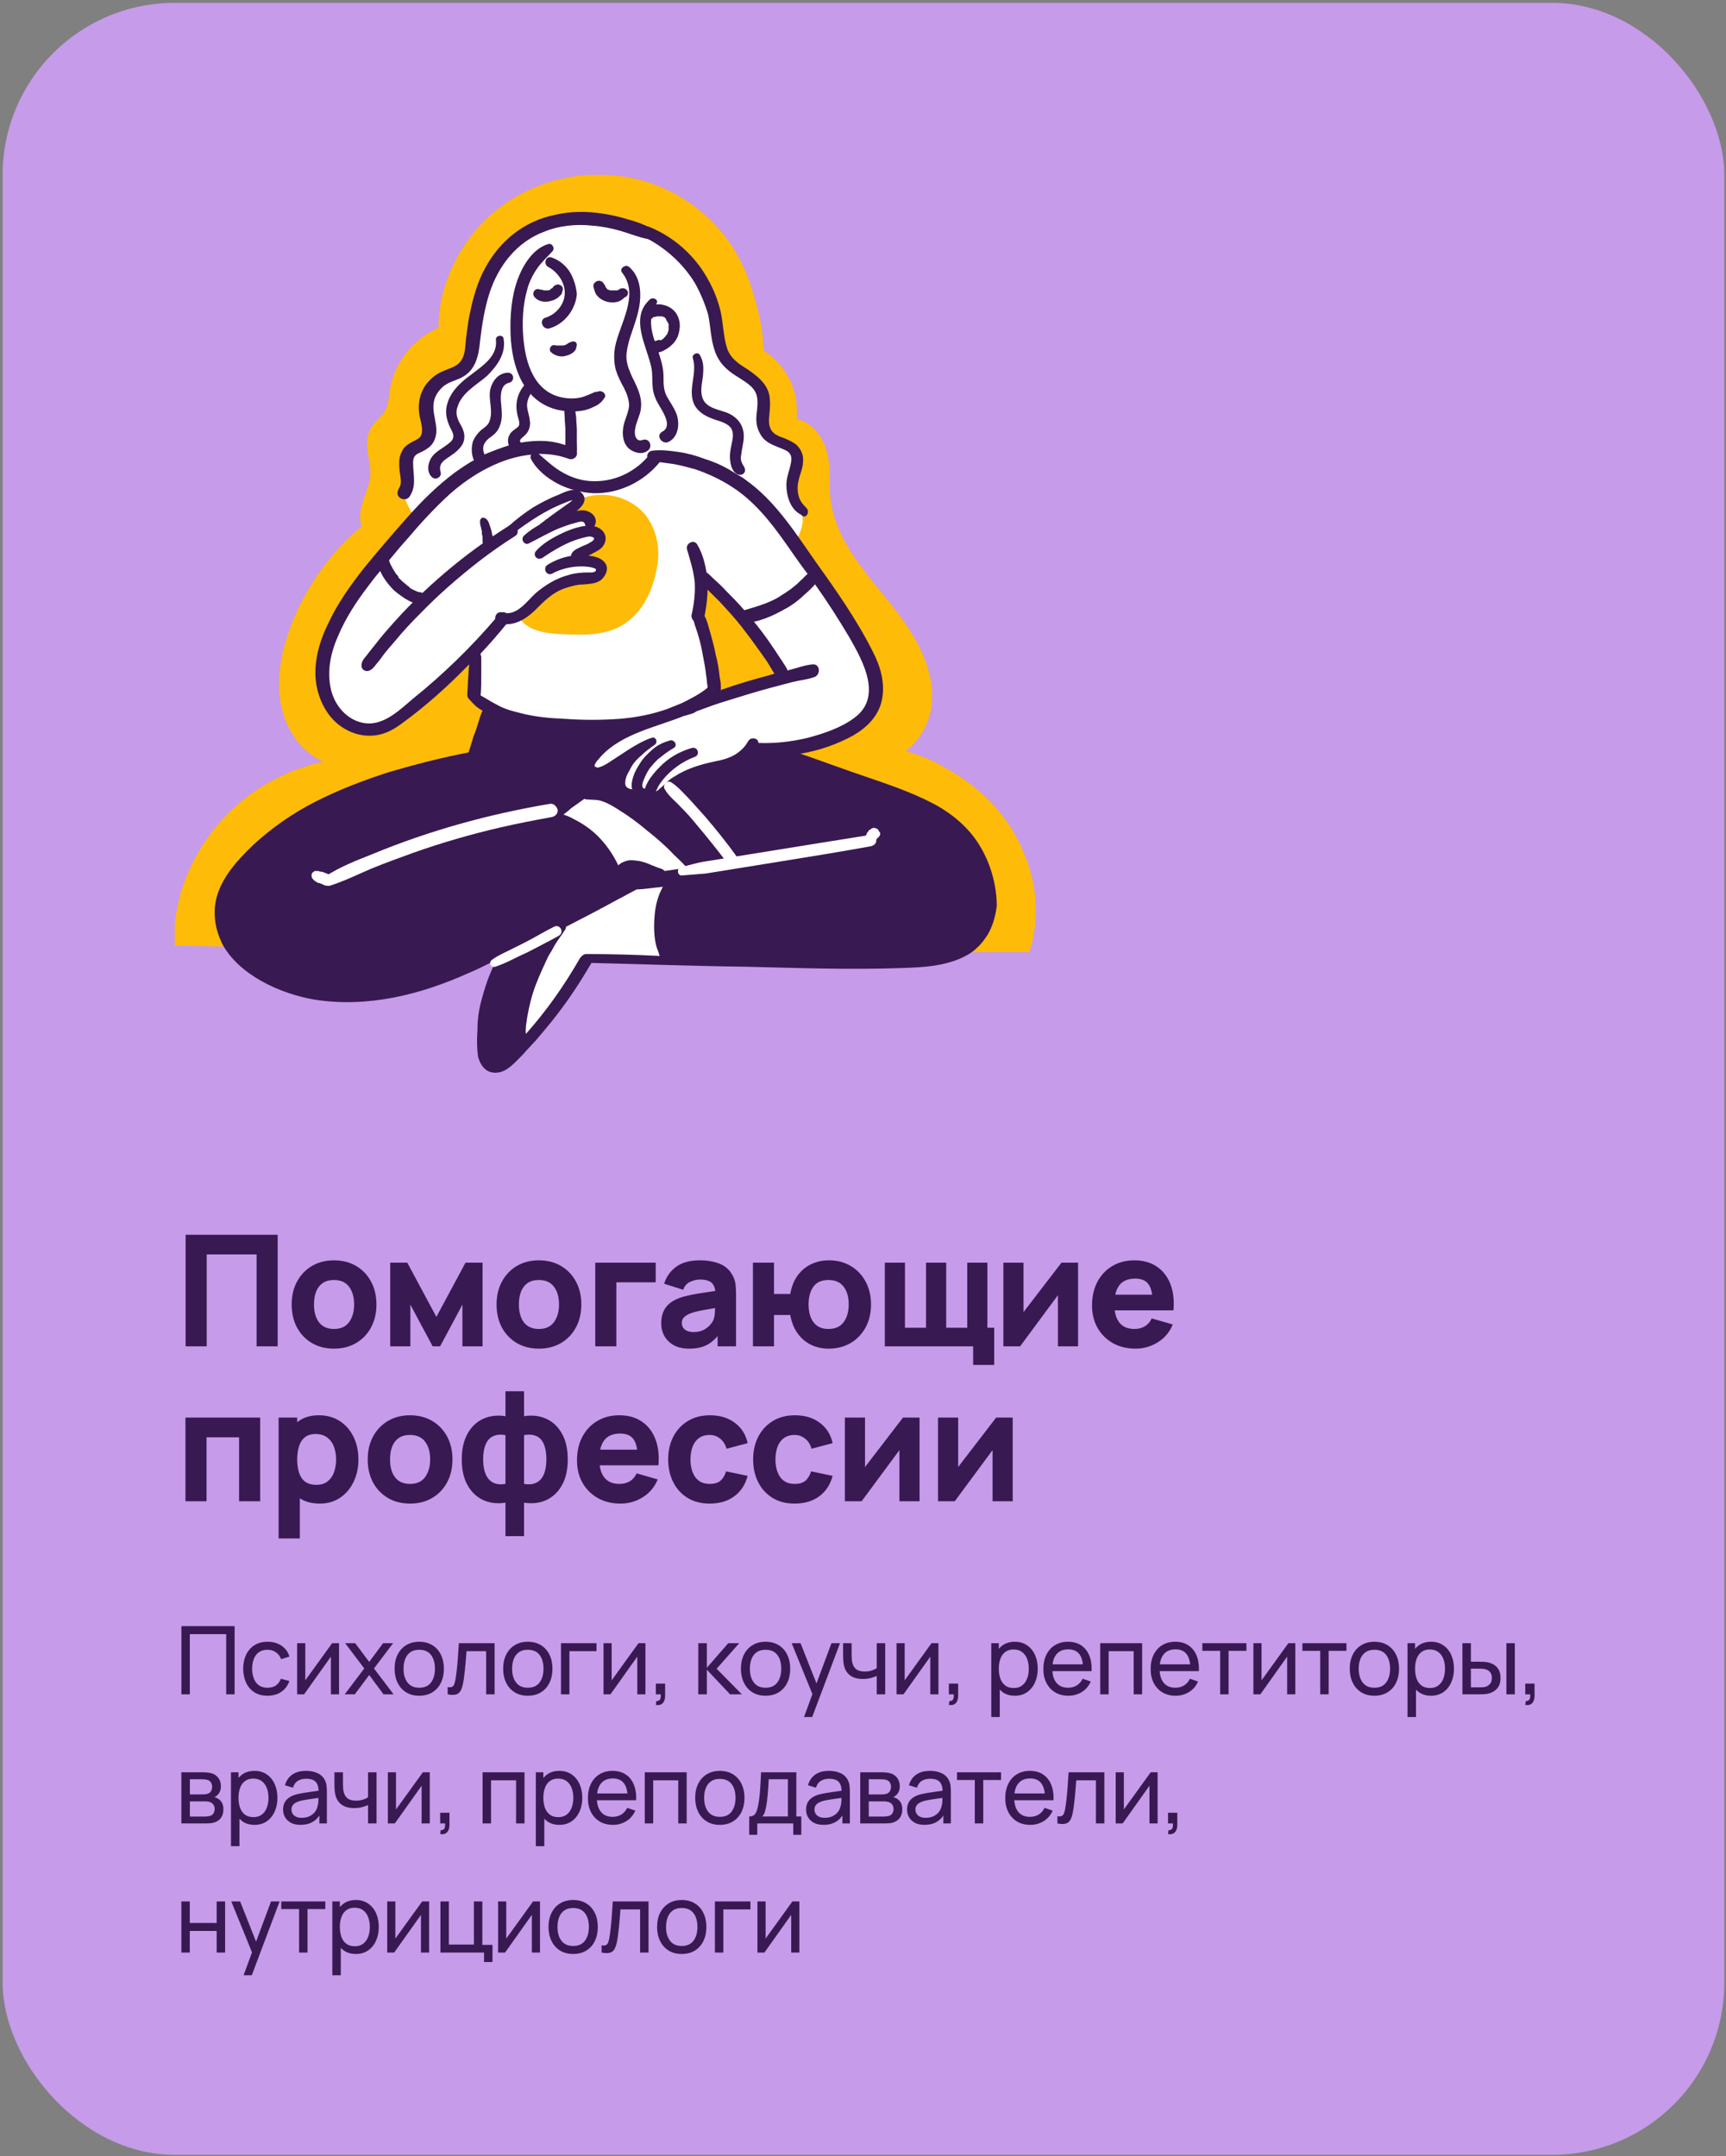 <?xml version="1.0" encoding="UTF-8"?> <svg xmlns="http://www.w3.org/2000/svg" width="401" height="501" viewBox="0 0 401 501" fill="none"><rect x="0" y="0" width="401" height="501" fill="#808080" stroke="none"/> <rect x="0.606" y="0.66" width="400" height="500" rx="40" fill="#C69BE9"></rect> <g clip-path="url(#clip0_1_464)"> <path d="M138.016 64.225C138.164 64.519 137.868 63.783 137.868 63.783C137.72 63.636 137.572 63.488 137.423 63.488C137.275 63.341 136.979 63.194 136.831 62.899C136.535 62.605 136.091 62.31 135.795 61.868C135.795 61.868 135.647 61.574 135.647 61.721C135.647 61.574 135.499 61.574 135.499 61.426C135.351 61.132 135.203 60.984 135.055 60.69C134.907 60.543 135.055 60.69 135.055 60.543C135.055 60.395 134.907 60.248 134.907 60.248C134.759 59.953 134.759 59.806 134.611 59.512C134.315 58.628 134.315 57.744 134.611 56.861C134.759 56.124 135.055 54.946 135.943 54.799C137.275 54.651 137.127 52.59 135.795 52.737C132.538 52.884 131.354 56.861 131.946 59.512C132.242 60.837 132.686 62.31 133.574 63.341C134.019 63.93 134.611 64.519 135.203 64.961C135.499 65.256 135.795 65.256 136.239 65.403C136.091 65.403 136.239 65.403 136.387 65.403C136.535 65.403 136.535 65.403 136.683 65.55C136.831 65.55 137.127 65.55 137.275 65.55C137.572 65.403 137.572 65.403 137.423 65.403C137.868 65.256 138.164 64.666 138.016 64.225Z" fill="#391952"></path> <path d="M142.901 63.636C142.605 63.341 142.457 62.899 142.161 62.605C142.013 62.457 141.865 62.31 141.717 62.163L141.569 62.016L141.421 61.868C141.124 61.574 140.976 61.279 140.828 60.837C140.828 60.837 140.828 60.69 140.68 60.69L140.532 60.543C140.384 60.395 140.384 60.101 140.384 59.953C140.384 59.806 140.236 59.512 140.236 59.364C140.236 59.217 140.236 59.217 140.236 59.07C140.236 58.628 140.088 58.186 140.088 57.892C140.088 57.744 140.088 57.744 140.088 57.597C140.088 57.303 140.088 57.155 140.236 56.861C140.236 56.713 140.236 56.419 140.384 56.272C140.384 56.124 140.384 56.124 140.532 55.977C140.532 55.977 140.68 55.682 140.532 55.83C140.68 55.241 140.68 54.651 140.088 54.357C139.496 54.062 138.756 54.357 138.608 54.799C137.72 56.566 137.572 58.775 138.164 60.69C138.46 61.574 138.904 62.457 139.496 63.194C139.792 63.636 140.088 63.93 140.532 64.372C140.68 64.519 140.828 64.519 140.976 64.666L141.421 64.814C141.717 64.961 141.865 64.961 142.161 65.108C142.605 65.256 143.345 64.372 142.901 63.636Z" fill="#391952"></path> <path d="M133.13 54.651C131.206 54.651 129.429 55.388 127.801 56.272C127.061 56.713 126.321 57.155 125.58 57.744C124.84 58.333 124.1 59.07 123.804 59.806C123.508 60.69 124.396 61.721 125.284 61.132C125.728 60.837 126.025 60.543 126.321 60.248C126.469 60.101 126.765 59.806 127.061 59.659C127.653 59.217 128.393 58.775 129.133 58.481C129.133 58.481 129.133 58.481 129.281 58.481C129.281 58.481 129.429 58.481 129.429 58.333C129.577 58.333 129.725 58.186 130.022 58.186C130.466 58.039 130.762 57.892 131.206 57.744C131.354 57.744 131.65 57.597 131.798 57.597C131.798 57.597 131.946 57.597 132.094 57.597H132.242C132.686 57.597 133.13 57.45 133.426 57.45C134.167 57.45 134.759 56.713 134.759 55.977C134.463 55.24 133.871 54.651 133.13 54.651Z" fill="#391952"></path> <path d="M152.523 51.264C152.079 50.969 151.487 51.117 151.043 51.559C150.303 52.148 150.007 53.031 149.711 53.915C149.563 54.357 149.859 54.651 150.155 54.946C150.155 55.535 150.451 56.272 151.043 56.419C151.783 56.566 152.375 55.83 152.523 55.241C152.671 54.946 152.671 54.651 152.671 54.357C152.82 53.768 152.968 53.179 152.968 52.737C153.264 52.148 152.968 51.559 152.523 51.264Z" fill="#391952"></path> <path d="M155.78 53.915C155.632 53.62 155.484 53.473 155.336 53.326C155.04 53.179 154.744 53.179 154.448 53.326C154.004 53.473 153.56 53.768 153.116 53.915C152.819 54.062 152.523 54.21 152.227 54.357C152.079 54.504 151.931 54.651 151.783 54.799C151.635 54.946 151.487 55.24 151.487 55.388C151.339 55.682 151.339 55.83 151.487 56.124C151.635 56.566 152.227 56.861 152.671 56.566C152.819 56.566 152.968 56.419 153.116 56.419C153.116 56.419 153.116 56.419 153.264 56.419C153.56 56.272 153.856 56.124 154.152 55.977C154.596 55.83 155.04 55.535 155.484 55.388C155.78 55.24 155.928 54.946 155.928 54.651C155.928 54.357 155.78 54.21 155.78 53.915Z" fill="#391952"></path> <path d="M240.014 217.985C239.718 219.163 239.57 220.194 239.126 221.225C237.794 221.225 236.313 221.225 234.981 221.225C232.168 221.225 229.207 221.225 226.395 221.225C224.47 221.225 222.546 221.225 220.473 221.225C197.823 221.077 175.321 220.783 152.671 220.636C144.529 220.636 136.535 220.488 128.393 220.488C127.653 220.488 126.913 220.488 126.173 220.488C125.432 220.488 124.84 220.488 124.1 220.488C122.472 220.488 120.695 220.488 119.067 220.488C105.595 220.341 92.272 220.194 78.8 220.194C69.622 220.046 60.444 220.046 51.265 219.899C48.6 219.899 45.936 219.752 43.123 219.752C42.235 219.752 41.346 219.752 40.458 219.752C40.458 218.721 40.458 217.69 40.458 216.659C40.606 213.419 41.199 210.326 42.087 207.086C44.603 199.133 49.193 192.063 55.558 186.614C58.519 184.11 61.924 181.901 65.477 180.281C67.253 179.397 69.178 178.661 71.102 178.072C72.435 177.63 73.767 177.188 75.247 177.041C71.546 175.421 68.734 172.475 66.957 168.793C62.96 160.398 65.181 150.678 68.734 142.577C70.51 138.601 72.731 134.919 75.247 131.531C77.764 128.291 80.577 125.051 83.982 122.4C83.389 120.485 83.686 118.424 84.278 116.656C84.87 114.594 85.906 112.532 86.054 110.323C86.202 106.641 84.13 102.959 86.202 99.424C87.09 97.952 88.571 96.921 89.459 95.448C90.347 93.828 90.347 91.913 90.643 90.146C91.828 83.96 96.121 78.658 101.894 76.154C101.746 67.907 105.447 59.364 110.777 53.179C121.287 41.102 139.2 37.272 153.856 43.605C160.666 46.551 166.735 51.706 170.584 58.039C172.805 61.721 174.433 65.697 175.469 69.821C176.506 73.503 177.394 77.627 177.394 81.456C180.059 83.076 182.279 85.727 183.612 88.526C184.5 90.293 184.944 92.355 185.092 94.27C185.092 95.153 185.24 96.332 185.092 97.362C188.053 97.952 190.273 100.455 191.458 103.106C192.938 106.494 192.79 110.323 192.79 113.858C193.234 127.113 204.485 135.803 211.147 146.112C214.7 151.561 217.364 158.042 216.328 164.522C215.736 168.351 213.515 172.181 210.406 174.537C213.811 175.421 217.068 176.894 220.029 178.661C228.319 183.227 234.981 190.296 238.238 199.133C240.754 205.318 241.198 211.799 240.014 217.985Z" fill="#FEBB08"></path> <path d="M201.672 152.298C199.896 148.469 184.796 125.935 184.796 125.935C184.796 125.935 188.201 120.338 185.388 118.276C182.575 116.214 185.24 108.998 185.684 107.378C186.128 105.757 184.352 104.432 180.355 102.37C176.506 100.455 177.69 95.448 177.394 92.061C177.098 88.673 171.768 86.906 170.584 86.317C169.4 85.728 168.512 82.487 166.883 78.216C165.255 74.092 163.034 62.899 157.853 57.744C152.671 52.442 135.943 47.14 122.472 54.651C109 62.163 110.332 76.891 109.592 81.309C108.852 85.58 103.079 87.642 100.858 89.409C98.637 91.177 99.526 97.657 99.97 99.277C100.414 100.897 99.082 104.137 95.38 104.727C91.828 105.316 94.64 110.618 93.752 112.68C92.864 114.742 96.121 119.896 96.121 119.896L93.604 123.726C93.604 123.726 77.32 141.694 76.284 152.887C75.247 164.08 78.948 169.382 87.831 168.351C96.713 167.32 109.296 153.034 109.296 153.034L109.74 162.166L114.774 165.995L123.36 200.9L120.251 243.611C120.251 243.611 121.139 243.464 123.508 241.549C125.876 239.635 136.535 223.139 136.535 223.139L156.076 223.287L171.472 217.543L182.575 174.832C182.575 174.832 194.418 171.297 199.896 166.731C205.373 162.313 203.449 156.274 201.672 152.298ZM165.699 161.429L162.738 142.283L163.626 134.624L182.575 156.716L165.699 161.429Z" fill="white"></path> <path d="M152.523 132.415C151.635 136.981 149.563 141.694 145.714 144.492C142.013 147.29 137.275 147.585 132.834 147.438C128.837 147.29 123.064 147.29 120.695 143.608C119.955 142.283 121.287 140.957 122.472 141.546C125.432 138.306 129.133 136.097 133.426 135.066C135.351 134.624 138.312 134.772 139.496 132.857C140.828 130.942 138.164 130.5 136.831 130.353C135.647 130.353 134.759 128.586 136.091 127.997C137.275 127.408 138.608 126.671 139.2 125.346C139.496 124.757 139.348 123.431 138.608 123.431C137.423 123.431 136.831 122.4 137.275 121.369C137.868 120.044 135.499 119.16 134.611 118.865C133.13 118.276 133.722 116.362 134.907 115.92C139.792 113.858 145.862 115.183 149.563 119.16C152.671 122.842 153.56 127.702 152.523 132.415Z" fill="#FEBB08"></path> <path d="M145.862 67.759C145.566 67.023 144.677 66.728 143.937 67.17C143.789 67.317 143.493 67.465 143.345 67.465C143.345 67.465 143.345 67.465 143.197 67.465H143.049C143.049 67.465 143.049 67.465 142.901 67.465H142.753C142.753 67.465 142.753 67.465 142.605 67.465H142.457H142.309C142.309 67.465 142.309 67.465 142.161 67.465H142.013C142.013 67.465 142.013 67.465 141.865 67.465H141.717C141.569 67.465 141.569 67.317 141.421 67.317C141.421 67.317 141.421 67.317 141.273 67.317C141.124 67.317 141.124 67.17 140.976 67.023C140.976 67.023 140.976 67.023 140.828 66.876C140.68 66.728 140.68 66.728 140.68 66.581C140.68 66.434 140.532 66.434 140.532 66.287C140.532 66.287 140.532 66.139 140.384 66.139C140.236 65.55 139.496 65.108 138.904 65.256C138.312 65.403 137.72 65.992 137.868 66.581C138.016 67.17 138.164 67.759 138.46 68.349C138.904 68.938 139.348 69.379 139.94 69.674C140.976 70.263 142.309 70.41 143.493 70.116C144.085 69.969 144.677 69.527 145.121 69.085C145.714 68.938 146.01 68.349 145.862 67.759Z" fill="#391952"></path> <path d="M130.466 66.434C130.318 66.287 130.17 66.287 129.874 66.139C129.577 65.992 129.281 66.139 128.985 66.287C128.689 66.434 128.541 66.581 128.393 66.876C128.245 67.023 127.949 67.17 128.393 66.876C128.245 66.876 128.245 67.023 128.097 67.023C127.949 67.17 127.949 67.17 127.801 67.317C127.653 67.465 127.357 67.465 127.209 67.465C127.061 67.465 126.913 67.465 126.913 67.465H126.765C126.765 67.465 126.617 67.465 126.469 67.465C126.321 67.465 126.173 67.465 126.025 67.317C125.876 67.317 125.876 67.317 125.728 67.317H125.58C124.988 67.023 124.396 67.17 124.1 67.612C123.804 68.054 123.804 68.643 124.248 69.085C125.136 70.116 126.617 70.263 127.801 69.969C128.393 69.821 128.837 69.674 129.281 69.379C129.577 69.232 129.874 68.938 130.022 68.79C130.17 68.643 130.318 68.496 130.466 68.348C130.466 68.201 130.614 68.054 130.614 67.907V67.759C130.91 67.17 130.762 66.728 130.466 66.434Z" fill="#391952"></path> <path d="M125.728 67.317C125.58 67.17 125.58 67.17 125.728 67.317Z" fill="#391952"></path> <path d="M132.39 63.194C131.354 61.574 129.874 60.395 128.097 59.806C126.765 59.364 126.173 61.426 127.357 62.015C129.577 63.194 131.354 65.697 131.206 68.349C131.058 70.852 129.133 73.061 126.765 73.798C125.136 74.24 126.025 76.743 127.653 76.302C131.206 75.271 133.723 71.883 134.019 68.349C133.871 66.581 133.278 64.666 132.39 63.194Z" fill="#391952"></path> <path d="M132.834 79.394C132.686 79.394 132.538 79.542 132.39 79.542C132.242 79.542 132.242 79.689 132.094 79.689C131.946 79.836 131.798 79.836 131.65 79.984C131.65 79.984 131.502 79.984 131.502 80.131C131.502 80.131 131.502 80.131 131.354 80.131C131.206 80.131 131.058 80.278 130.91 80.278C130.762 80.278 130.762 80.278 130.614 80.278C130.466 80.278 130.466 80.278 130.318 80.278C130.318 80.278 130.022 80.278 130.17 80.278C130.466 80.278 130.022 80.278 129.874 80.278C129.874 80.278 129.874 80.278 129.725 80.278C129.577 80.278 129.577 80.278 129.429 80.278C129.429 80.278 129.429 80.278 129.281 80.278C128.837 80.131 128.245 80.131 127.949 80.573C127.653 81.014 127.653 81.604 128.097 81.898C128.985 82.635 130.022 82.929 131.058 82.782C131.65 82.635 132.242 82.487 132.686 82.193C133.278 81.898 133.871 81.309 133.871 80.72C134.315 79.836 133.723 79.1 132.834 79.394Z" fill="#391952"></path> <path d="M138.756 91.029C138.164 91.324 138.608 91.177 138.608 91.029C138.46 91.029 138.164 91.029 138.016 91.177C137.72 91.324 137.275 91.471 136.979 91.619C136.239 91.913 135.647 92.208 134.907 92.355C133.574 92.65 132.094 92.65 130.614 92.355C127.653 91.766 125.432 89.999 123.952 87.347C122.472 84.697 121.879 81.604 121.583 78.511C121.287 74.829 121.435 70.999 122.472 67.317C122.916 65.55 123.804 63.783 124.84 62.31C125.876 60.837 127.209 59.659 128.393 58.333C128.985 57.597 128.245 56.419 127.357 56.713C123.804 57.744 121.435 61.721 120.251 64.961C118.771 69.085 118.475 73.503 118.623 77.774C118.919 84.991 121.435 93.091 129.281 95.153C131.206 95.595 133.13 95.743 135.055 95.448C136.091 95.301 136.979 95.006 137.868 94.564C138.46 94.27 138.904 94.122 139.348 93.68C139.792 93.386 140.088 92.944 140.384 92.502C141.124 91.766 139.94 90.44 138.756 91.029Z" fill="#391952"></path> <path d="M156.965 72.62C156.076 71.441 154.744 70.852 153.264 70.705C153.116 70.705 152.819 70.705 152.671 70.705C152.227 70.705 151.635 70.852 151.191 71.147C150.451 71.589 149.859 72.03 149.415 72.767C149.119 73.209 149.415 73.945 149.859 74.24C150.303 74.534 150.895 74.534 151.339 74.092L151.487 73.945C151.487 73.945 151.635 73.945 151.635 73.798C151.783 73.65 151.931 73.65 151.931 73.65C151.931 73.65 151.931 73.65 152.079 73.65C152.227 73.65 152.523 73.503 152.671 73.503H152.819C152.968 73.503 153.116 73.503 153.116 73.503C153.264 73.503 153.264 73.503 153.412 73.503C153.56 73.503 153.56 73.503 153.708 73.503H153.856C154.004 73.503 154.004 73.65 154.152 73.65C154.152 73.65 154.152 73.65 154.3 73.65C154.448 73.798 154.596 73.945 154.744 74.092C154.744 74.092 154.744 74.092 154.744 74.24C154.744 74.387 154.892 74.387 154.892 74.534L155.04 74.681C155.04 74.829 155.04 74.829 155.188 74.976C155.188 75.123 155.336 75.271 155.336 75.271C155.336 75.271 155.336 75.271 155.336 75.418C155.336 75.712 155.336 75.86 155.336 76.154C155.336 76.302 155.336 76.449 155.336 76.302C155.336 76.449 155.336 76.449 155.336 76.596C155.336 76.743 155.336 76.891 155.188 77.038C155.188 77.038 155.188 77.038 155.188 77.185C155.04 77.48 155.04 77.627 154.892 77.774C154.744 77.922 154.596 78.069 154.596 78.216C154.448 78.363 154.3 78.363 154.3 78.511C154.3 78.511 154.152 78.511 154.152 78.658C154.004 78.805 153.708 78.953 153.412 79.1C153.264 78.953 153.116 78.953 153.116 78.953C152.968 78.953 152.819 79.1 152.671 79.1C152.523 79.1 152.375 79.247 152.079 79.247C151.931 79.247 151.931 79.247 151.783 79.394C151.191 79.689 150.747 80.278 150.895 80.867C151.043 81.604 151.635 81.898 152.227 81.898C152.523 81.898 152.671 81.898 152.968 81.898C153.56 81.751 154.004 81.604 154.448 81.309C155.04 81.014 155.632 80.573 156.076 80.131C157.113 79.247 157.705 77.922 157.853 76.596C158.149 75.123 157.705 73.65 156.965 72.62Z" fill="#391952"></path> <path d="M149.267 102.223C148.082 102.665 147.49 101.634 147.49 100.455C147.49 98.983 148.23 97.51 148.674 96.037C149.563 92.944 148.23 90.293 146.898 87.642C146.306 86.317 145.714 84.991 145.566 83.518C145.418 81.898 145.862 80.278 146.306 78.658C147.194 75.86 148.378 73.061 148.674 70.116C148.971 67.17 148.526 64.077 146.158 62.015C145.27 61.279 143.789 62.457 144.529 63.341C148.674 68.496 143.937 75.271 142.901 80.573C142.605 82.34 142.605 84.107 143.049 85.875C143.493 87.347 144.233 88.82 144.973 90.146C145.566 91.324 146.158 92.797 146.158 94.27C146.01 95.89 145.122 97.51 144.825 99.13C144.529 100.897 144.677 102.812 146.01 104.137C147.194 105.168 149.119 105.757 150.451 104.727C151.783 103.843 150.895 101.634 149.267 102.223Z" fill="#391952"></path> <path d="M157.113 96.037C156.52 94.564 155.632 93.386 154.892 92.061C154.152 90.588 154.152 89.115 154.152 87.495C154.152 84.255 152.671 81.309 151.783 78.216C151.043 75.713 150.895 72.767 152.523 70.558C153.116 69.674 151.783 68.938 151.043 69.527C146.158 73.798 150.303 80.425 151.339 85.433C151.635 86.906 151.487 88.526 151.635 89.999C151.783 91.619 152.375 92.944 153.264 94.417C154.152 95.89 156.224 99.13 153.856 100.308C152.227 101.192 153.856 103.401 155.336 102.665C157.705 101.486 158.001 98.246 157.113 96.037Z" fill="#391952"></path> <path d="M135.203 114.594C133.723 112.974 131.206 114.3 129.577 115.036C127.653 115.772 125.728 116.803 123.952 117.834C121.879 119.16 119.955 120.633 118.178 122.253C117.29 123.136 118.475 124.609 119.511 123.726C123.064 121.075 126.765 118.571 130.91 116.951C131.354 116.803 131.946 116.509 132.39 116.362C132.538 116.362 132.834 116.214 132.982 116.214L132.834 116.362C132.538 116.656 132.094 116.951 131.65 117.245C129.577 118.718 127.505 120.191 125.432 121.811C124.988 122.253 124.988 123.136 125.432 123.578C125.876 124.167 126.617 124.02 127.061 123.726C128.985 122.253 131.058 120.927 132.982 119.454C134.463 118.424 136.979 116.509 135.203 114.594Z" fill="#391952"></path> <path d="M135.351 118.571C133.723 118.571 131.946 119.16 130.466 119.749C127.357 120.78 124.1 122.253 121.731 124.462C120.843 125.346 121.879 126.818 122.916 126.229C125.284 125.051 127.505 123.726 130.022 122.695C131.206 122.253 132.39 121.811 133.574 121.516C134.167 121.369 134.907 121.075 135.351 121.222C135.795 121.369 135.795 121.516 135.943 121.958C136.387 122.842 138.016 122.842 138.312 121.811C138.904 119.896 136.979 118.571 135.351 118.571Z" fill="#391952"></path> <path d="M139.94 123.284C139.052 122.4 137.868 122.106 136.683 122.106C134.463 122.253 132.094 123.136 130.022 124.167C127.949 125.198 126.025 126.377 124.544 127.997C123.656 129.028 124.84 130.353 126.025 129.617C128.837 127.702 131.798 125.935 135.055 125.051C135.795 124.904 136.831 124.462 137.572 124.757C138.016 124.904 138.164 125.051 137.868 125.493C137.275 126.082 136.239 126.524 135.499 126.818C134.611 127.26 133.278 127.702 132.834 128.586C132.39 129.322 132.834 130.206 133.723 130.353C134.463 130.5 135.055 130.059 135.795 129.617C136.387 129.322 136.831 129.028 137.423 128.733C138.46 128.144 139.644 127.702 140.236 126.671C140.976 125.493 140.828 124.167 139.94 123.284Z" fill="#391952"></path> <path d="M140.68 130.942C139.94 129.764 138.46 129.322 137.275 129.175C133.723 128.586 130.318 129.322 127.209 131.237C126.025 131.973 126.913 133.888 128.245 133.299C130.91 131.826 134.463 131.237 137.424 131.826C137.72 131.973 138.46 131.973 138.46 132.415C138.46 133.151 136.979 133.004 136.535 133.004C135.055 133.004 133.575 133.151 132.094 133.593C129.281 134.33 126.617 135.95 124.396 137.864C122.324 139.779 119.955 143.314 116.698 142.283C115.07 141.841 114.33 144.345 115.958 144.787C119.067 145.67 121.879 144.05 124.1 141.988C126.321 139.779 128.245 137.717 131.206 136.686C132.538 136.244 134.019 135.803 135.499 135.803C136.979 135.655 138.608 135.655 139.792 134.624C140.828 133.593 141.421 132.121 140.68 130.942Z" fill="#391952"></path> <path d="M118.326 122.106C107.816 128.733 98.193 136.833 90.051 146.259C88.867 147.585 87.831 148.91 86.794 150.236C86.202 150.972 85.61 151.709 85.166 152.298C84.574 153.034 83.982 153.623 83.982 154.654C83.982 155.685 85.018 156.127 85.758 155.833C86.498 155.538 86.942 154.949 87.386 154.36C87.831 153.771 88.423 153.182 88.867 152.445C89.755 151.267 90.643 150.236 91.68 149.058C93.604 146.701 95.677 144.492 97.897 142.283C102.042 138.012 106.631 134.035 111.369 130.353C114.033 128.291 116.994 126.229 119.807 124.462C120.991 123.578 119.807 121.222 118.326 122.106Z" fill="#391952"></path> <path d="M134.019 102.665C134.019 101.781 134.019 100.897 134.019 99.866C134.019 98.983 133.871 98.099 133.871 97.068C133.723 96.184 133.723 94.859 133.13 94.122C132.686 93.533 131.798 93.386 131.354 94.27C130.91 95.153 131.206 96.332 131.206 97.215C131.206 98.099 131.354 98.983 131.354 99.866C131.354 100.75 131.354 101.634 131.354 102.517C131.354 103.401 131.206 104.579 131.354 105.463C131.65 106.494 133.426 106.788 133.871 105.61C134.167 104.874 134.019 103.696 134.019 102.665Z" fill="#391952"></path> <path d="M151.339 53.031C149.563 52.148 147.638 51.411 145.862 50.969C143.937 50.38 142.013 49.938 140.088 49.644C136.387 49.055 132.538 49.055 128.837 49.938C121.731 51.411 116.106 55.977 112.701 62.31C110.925 65.55 109.888 69.232 109.148 72.914C108.704 74.829 108.556 76.743 108.26 78.805C108.112 80.278 108.112 82.045 107.372 83.371C106.631 84.844 105.299 85.286 103.819 85.875C102.19 86.464 100.858 87.2 99.674 88.526C98.489 89.704 97.749 91.324 97.453 92.944C97.157 94.564 97.305 96.184 97.749 97.804C98.045 99.13 98.489 101.045 97.157 101.928C95.677 102.812 94.048 103.254 93.308 105.021C92.568 106.494 92.716 108.114 92.864 109.587C93.012 110.765 93.456 112.385 92.716 113.416C92.272 114.152 92.124 115.036 92.864 115.625C93.456 116.067 94.492 116.214 95.085 115.478C96.861 112.974 95.973 110.323 95.973 107.525C95.973 106.199 96.417 105.61 97.601 105.168C99.082 104.432 100.414 103.696 101.006 102.075C102.19 99.13 100.118 96.184 100.858 93.091C101.154 91.766 102.042 90.588 103.079 89.704C104.411 88.673 106.039 88.379 107.372 87.642C110.48 86.022 111.221 82.635 111.517 79.394C111.961 75.565 112.553 71.736 113.737 68.054C115.81 61.721 120.103 56.124 126.617 53.768C129.874 52.442 133.871 52 137.72 52.442C139.792 52.59 142.013 53.031 144.085 53.62C146.158 54.21 148.23 55.093 150.451 55.535C151.931 55.977 152.523 53.768 151.339 53.031Z" fill="#391952"></path> <path d="M116.994 78.658C116.846 77.627 115.07 77.922 115.218 78.953C115.662 82.782 112.109 84.991 109.444 87.053C106.78 88.968 104.115 91.471 103.671 95.006C103.523 96.626 103.967 98.099 104.707 99.572C105.003 100.161 105.447 100.897 105.299 101.634C105.151 102.37 104.559 102.812 103.967 103.254C102.634 104.285 101.006 105.021 100.118 106.494C99.378 107.819 99.082 109.734 100.414 110.912C101.302 111.649 102.783 110.765 102.338 109.587C101.894 107.819 102.931 107.083 104.263 106.199C105.595 105.316 106.78 104.432 107.52 103.106C108.26 101.486 107.816 100.014 106.928 98.541C106.187 97.215 105.743 95.89 106.335 94.417C107.372 91.177 110.777 89.409 113.145 87.347C115.662 84.844 117.586 82.046 116.994 78.658Z" fill="#391952"></path> <path d="M118.03 86.611C115.81 86.611 114.33 88.526 113.885 90.588C113.441 92.944 114.626 95.448 113.737 97.804C113.441 98.835 112.405 99.424 111.665 100.014C110.925 100.75 110.332 101.486 109.888 102.517C109.296 104.432 109.592 106.936 111.073 108.261C112.257 109.145 113.885 107.819 113.145 106.641C112.405 105.463 111.813 104.137 112.701 102.812C113.145 102.076 113.885 101.634 114.478 101.192C115.218 100.603 115.81 99.866 116.106 98.983C116.846 97.215 116.55 95.448 116.402 93.533C116.254 92.061 116.254 89.409 118.179 88.968C119.659 88.673 119.511 86.611 118.03 86.611Z" fill="#391952"></path> <path d="M123.952 90.44C124.84 89.409 123.36 87.937 122.324 88.968C121.139 90.146 120.399 91.471 120.103 93.091C119.807 94.712 120.103 96.184 120.547 97.657C120.695 98.246 120.695 98.835 120.399 99.13C119.955 99.572 119.363 99.866 118.919 100.308C117.586 101.634 117.882 103.401 118.919 104.874C119.955 106.347 122.175 104.874 121.287 103.401C121.139 103.106 120.695 102.517 120.843 102.223C120.991 101.928 121.583 101.486 121.879 101.192C122.916 100.308 123.36 98.835 123.064 97.51C122.916 96.184 122.324 95.006 122.472 93.681C122.62 92.65 123.212 91.471 123.952 90.44Z" fill="#391952"></path> <path d="M114.477 124.609C114.477 124.462 114.477 124.315 114.329 124.315V124.167C114.329 123.873 114.181 123.578 114.181 123.284C114.033 122.842 113.885 122.4 113.737 121.958C113.589 121.369 113.293 120.78 112.849 120.485C112.553 120.338 112.257 120.191 111.961 120.338C111.665 120.485 111.517 120.78 111.517 121.222C111.517 121.811 111.665 122.253 111.813 122.842C111.813 123.136 111.961 123.284 111.961 123.578C111.961 123.726 111.961 123.726 111.961 123.726C111.961 123.873 111.961 123.873 111.961 124.02C111.961 124.315 112.109 124.462 112.109 124.757C112.109 124.904 112.109 125.051 112.109 125.198C112.109 125.346 112.109 125.346 112.109 125.346C112.109 125.788 112.109 126.082 112.257 126.524C112.553 127.113 113.145 127.555 113.885 127.26C114.626 127.113 114.774 126.377 114.774 125.788C114.626 125.198 114.477 124.904 114.477 124.609Z" fill="#391952"></path> <path d="M98.489 137.864C98.193 137.717 97.897 137.717 97.601 137.57H97.453C97.453 137.57 97.453 137.57 97.305 137.57C97.157 137.57 97.009 137.423 96.861 137.423C96.269 137.128 95.825 136.981 95.38 136.686C95.233 136.539 95.085 136.539 95.085 136.392L94.936 136.244C95.085 136.392 95.085 136.392 94.936 136.244C94.64 136.097 94.492 135.95 94.196 135.655C93.752 135.361 93.308 134.919 92.864 134.477C92.716 134.33 92.716 134.33 92.568 134.182C92.568 134.182 92.568 134.182 92.568 134.035C92.42 133.741 92.272 133.593 91.976 133.299C91.68 132.857 91.383 132.268 91.087 131.826C91.087 131.679 90.939 131.531 90.939 131.531L90.791 131.237C90.643 130.942 90.495 130.648 90.495 130.5C90.199 129.911 90.051 129.322 89.755 128.586C89.311 127.702 87.831 127.997 87.683 129.028C87.386 131.826 89.163 134.624 90.939 136.539C91.828 137.57 93.012 138.306 94.048 139.043C95.233 139.779 96.565 140.368 97.897 140.515C98.637 140.663 99.378 140.221 99.526 139.337C99.822 138.748 99.23 138.159 98.489 137.864Z" fill="#391952"></path> <path d="M151.043 105.463C147.934 109.439 143.049 111.943 137.868 111.796C135.499 111.796 132.982 111.06 130.91 109.881C128.689 108.703 126.913 106.936 124.988 105.316C124.1 104.432 122.916 105.61 123.36 106.641C124.692 109.145 127.061 111.06 129.577 112.385C132.094 113.711 135.055 114.447 137.868 114.594C143.789 114.742 149.563 111.943 153.264 107.378C154.3 105.905 152.227 103.99 151.043 105.463Z" fill="#391952"></path> <path d="M172.361 107.525C172.064 106.936 172.064 106.199 172.213 105.61C172.361 104.137 172.805 102.812 172.805 101.339C172.805 98.541 171.028 96.626 168.512 95.743C166.291 95.006 163.478 94.564 163.034 91.766C162.738 90.293 163.182 88.673 163.33 87.2C163.478 85.433 163.478 83.96 162.59 82.487C162.146 81.604 160.666 82.34 160.962 83.224C161.998 86.464 160.073 89.851 160.962 93.091C161.702 95.742 164.218 96.921 166.587 97.657C167.623 97.952 168.808 98.394 169.548 99.13C170.584 100.161 170.288 101.781 169.992 103.106C169.696 104.579 169.4 105.905 169.696 107.378C169.844 108.703 170.584 110.323 172.064 110.323C172.657 110.323 173.101 109.734 173.101 109.292C173.101 108.556 172.657 108.261 172.361 107.525Z" fill="#391952"></path> <path d="M187.312 117.982C186.424 117.098 185.832 116.362 185.536 115.183C185.24 114.005 185.24 112.827 185.536 111.649C185.832 110.176 186.572 108.703 186.572 107.23C186.72 105.757 186.128 104.432 185.092 103.401C184.204 102.665 183.167 102.223 182.131 101.781C181.243 101.486 180.059 101.044 179.466 100.308C178.578 99.277 178.578 97.804 178.726 96.626C178.874 95.006 179.022 93.386 178.726 91.766C178.134 89.115 176.062 87.495 173.989 86.022C171.916 84.697 169.844 83.518 168.956 81.014C168.067 78.363 168.067 75.418 167.475 72.62C166.883 69.969 165.847 67.317 164.515 64.961C161.554 59.512 156.668 55.093 150.895 52.737C149.267 52.148 148.082 54.357 149.711 55.093C154.448 57.45 158.593 61.132 161.406 65.697C162.738 68.054 163.774 70.558 164.515 73.061C165.107 75.86 165.107 78.658 165.995 81.309C166.883 84.107 168.66 85.875 171.028 87.347C172.805 88.526 175.173 89.704 175.765 91.766C176.21 93.239 175.914 94.859 175.765 96.332C175.617 97.804 175.765 99.277 176.506 100.603C177.69 103.106 180.207 103.548 182.427 104.579C183.76 105.168 184.056 106.199 183.76 107.525C183.463 109.145 182.871 110.47 182.723 112.09C182.575 114.889 183.463 118.276 186.128 119.602C187.164 120.78 188.349 119.013 187.312 117.982Z" fill="#391952"></path> <path d="M181.539 153.329C180.799 152.298 180.207 151.267 179.466 150.236C177.986 148.027 176.358 145.818 174.581 143.756C172.953 141.694 171.176 139.779 169.252 137.864C168.364 136.981 167.475 135.95 166.439 135.066C165.403 134.182 164.515 133.004 163.182 132.415C162.146 131.973 160.962 133.151 161.702 134.182C162.442 135.213 163.478 136.097 164.367 136.981C165.255 137.864 166.291 138.895 167.179 139.779C168.956 141.694 170.732 143.608 172.213 145.523C173.841 147.585 175.321 149.647 176.802 151.709C177.542 152.74 178.282 153.771 178.874 154.802C179.614 155.98 180.207 157.305 181.243 158.042C182.131 158.631 183.167 157.747 183.167 156.864C183.315 155.685 182.131 154.36 181.539 153.329Z" fill="#391952"></path> <path d="M164.366 134.772C164.07 131.973 163.478 129.028 161.998 126.524C161.258 125.198 159.185 126.229 159.629 127.702C160.369 130.206 161.11 132.562 161.406 135.213C161.554 137.717 161.258 140.368 160.666 142.872C160.517 143.608 161.11 144.492 161.85 144.639C162.738 144.787 163.33 144.197 163.626 143.461C164.218 140.515 164.515 137.717 164.366 134.772Z" fill="#391952"></path> <path d="M227.875 196.924C225.358 192.505 221.361 189.118 216.92 186.761C211.591 183.963 205.817 182.048 200.192 180.134C195.455 178.514 190.717 176.746 185.98 175.126C190.273 174.39 194.566 172.917 198.267 170.855C201.524 168.94 204.189 166.289 204.929 162.46C205.669 158.484 204.485 154.654 202.708 151.267C199.007 143.903 194.122 136.981 189.385 130.353C184.944 124.02 180.651 117.245 174.433 112.385C173.545 111.796 172.805 111.06 171.916 110.618C171.472 110.323 170.88 110.029 170.436 109.734C168.364 108.408 166.143 107.378 163.774 106.641C161.85 105.905 159.777 105.316 157.705 105.021C155.632 104.726 153.56 104.432 151.487 104.726C150.599 104.874 150.155 105.757 150.451 106.347C150.599 106.788 150.895 107.083 151.339 107.083C151.931 107.23 152.523 107.378 153.264 107.378C154.3 107.525 155.484 107.672 156.52 107.819C158.149 108.114 159.777 108.556 161.406 108.998C164.515 110.029 167.623 111.501 170.288 113.269C176.358 117.245 180.503 123.284 184.5 129.028C185.536 130.5 186.572 131.973 187.609 133.299C188.201 134.182 188.793 135.066 189.385 135.802C192.198 139.779 194.862 143.903 197.379 148.174C200.488 153.623 205.077 161.871 198.563 166.731C195.455 169.088 191.458 170.413 187.609 171.444C183.908 172.328 180.059 172.77 176.21 172.622C176.21 171.444 174.433 171.15 173.841 172.181C173.101 173.506 172.213 174.39 170.88 175.273C169.4 176.157 167.771 176.599 166.143 176.893C162.738 177.63 159.629 178.514 156.668 180.428C155.928 180.87 155.336 181.312 154.744 181.901L154.596 182.048C154.448 182.196 154.448 182.196 154.3 182.343C153.856 182.785 153.412 183.079 152.968 183.521C152.968 183.521 152.375 183.963 152.375 183.816C152.375 183.816 152.819 183.079 152.819 182.932C153.116 182.343 153.56 181.754 154.004 181.165C155.928 178.808 158.593 176.894 161.406 175.863C162.738 175.421 162.146 173.359 160.666 173.801C157.705 174.684 155.188 176.157 153.116 178.366C152.079 179.397 150.303 181.459 149.859 183.227C149.711 183.227 149.563 183.227 149.415 183.079C149.415 183.079 149.415 182.932 149.267 182.932C149.267 182.785 149.267 182.785 149.267 182.785C149.119 182.196 149.415 181.606 149.563 181.165C150.007 180.134 150.451 179.103 151.191 178.219C151.931 177.335 152.671 176.452 153.56 175.863C154.448 175.126 155.484 174.39 156.52 173.801C157.557 173.212 156.668 171.739 155.632 172.033C154.152 172.475 152.819 173.064 151.635 174.095C150.451 175.126 149.267 176.304 148.526 177.63C147.638 178.955 146.898 180.575 146.75 182.196C146.75 182.637 146.75 183.079 146.898 183.374H146.75C145.862 183.227 145.121 182.785 145.27 181.754C145.27 180.428 146.158 179.25 146.75 178.072C147.342 177.041 148.23 176.157 149.119 175.421C150.007 174.537 151.043 173.801 152.079 173.064C152.968 172.475 152.375 171.002 151.339 171.444C148.23 172.475 145.121 174.832 142.309 176.599C141.421 177.188 140.384 177.924 139.348 178.219C139.052 178.366 138.608 178.366 138.46 178.219L138.164 178.072C138.016 177.335 139.2 176.304 139.644 175.715C144.529 170.413 152.523 168.94 159.037 166.289C159.037 166.289 159.037 166.289 159.185 166.289C159.777 166.142 160.517 165.848 161.11 165.7C161.406 165.553 161.554 165.406 161.85 165.258C164.218 164.375 166.587 163.491 169.104 162.755C172.361 161.724 175.765 160.693 179.022 159.809C180.651 159.367 182.427 158.925 184.056 158.484C185.832 158.042 187.609 157.894 189.237 157.305C190.717 156.716 190.569 154.212 188.793 154.36C187.016 154.507 185.092 155.243 183.315 155.685C183.167 155.685 183.019 155.833 182.871 155.833C181.835 156.127 180.799 156.422 179.762 156.569C179.318 156.716 178.726 156.863 178.282 157.011C174.877 157.894 171.472 158.925 168.067 160.104C167.919 160.104 167.623 160.251 167.475 160.398C167.475 160.104 167.475 159.809 167.475 159.514C167.475 158.778 167.327 157.894 167.179 157.158C167.031 155.538 166.735 153.771 166.291 152.151C165.995 150.53 165.551 148.91 165.107 147.29C164.663 145.965 164.366 144.197 163.626 143.019C163.478 142.43 163.33 142.283 163.33 142.283C162.59 141.252 160.962 141.694 160.962 143.019C160.962 143.314 160.962 143.756 161.11 144.05C161.406 145.376 161.998 146.701 162.294 147.879C162.738 149.352 163.034 150.825 163.33 152.445C163.626 153.918 163.922 155.538 164.07 157.011C164.218 157.747 164.218 158.631 164.366 159.367C164.366 159.515 164.366 159.662 164.366 159.809C162.59 161.282 160.517 162.313 158.445 163.344C157.409 163.786 156.224 164.227 155.188 164.669C151.487 165.995 147.638 166.731 143.789 167.026C139.644 167.32 135.499 167.32 131.354 167.026C127.801 166.878 124.396 166.584 120.991 165.7C119.215 165.258 117.438 164.817 115.81 163.933C114.329 163.196 112.997 162.313 111.665 161.576C111.813 159.956 111.813 158.336 111.813 156.716C111.813 155.833 111.813 154.949 111.813 154.065C111.813 153.623 111.813 153.329 111.813 152.887C111.813 152.592 111.813 152.445 111.665 152.151C111.665 152.003 111.665 152.003 111.665 151.856C113.737 149.647 115.662 147.438 117.586 145.081C117.734 144.934 117.882 144.787 118.03 144.639C118.623 143.903 118.327 143.019 117.734 142.577C117.438 142.283 116.994 142.136 116.55 142.283C116.254 142.283 116.106 142.43 115.958 142.725C115.662 143.019 115.366 143.314 115.218 143.608C109.444 150.383 102.931 156.716 95.973 162.313C93.012 164.817 89.311 168.499 85.018 168.057C81.021 167.615 78.06 164.375 77.024 160.693C75.84 156.422 76.728 151.856 78.504 147.879C80.281 143.608 82.797 139.779 85.61 136.097C86.498 134.919 87.386 133.741 88.423 132.562C89.163 131.679 89.755 130.942 90.495 130.059C91.828 128.439 93.16 126.818 94.64 125.198C97.749 121.516 101.006 117.982 104.559 114.741C109.74 110.176 116.55 106.199 123.656 105.61C124.248 105.61 124.692 105.463 125.284 105.463C127.653 105.463 129.874 105.757 132.242 106.641C132.686 106.788 133.278 106.641 133.574 106.347C134.167 105.905 134.315 104.874 133.426 104.432C132.834 104.137 132.242 103.843 131.65 103.548C128.245 102.223 124.692 102.223 121.139 102.812C120.251 102.959 119.363 103.106 118.475 103.401C116.55 103.99 114.626 104.726 112.849 105.463C111.961 105.905 111.221 106.347 110.332 106.788C108.704 107.672 107.224 108.703 105.743 109.734C101.598 112.827 98.045 116.362 94.64 120.191C91.236 124.02 87.831 127.997 84.574 131.973C81.465 135.95 78.504 140.074 76.432 144.492C74.211 148.91 72.731 153.918 73.471 158.925C74.211 163.344 76.58 167.615 80.725 169.677C82.649 170.708 85.018 171.15 87.238 170.855C89.607 170.56 91.68 169.382 93.604 167.909C99.082 163.933 104.263 159.22 109 154.36C109 154.949 108.852 155.538 108.852 156.127C108.852 157.011 108.704 157.894 108.704 158.778C108.704 159.662 108.556 160.545 108.556 161.429C108.556 161.871 108.704 162.166 109 162.46C109 162.46 109 162.607 109.148 162.607C110.036 163.638 110.925 164.522 112.109 165.111C111.665 165.995 111.369 167.173 111.073 168.057C110.777 169.088 110.48 169.971 110.036 171.002C109.74 172.033 109.444 172.917 109.148 173.948C109 174.242 109 174.537 108.852 174.832C102.634 176.01 96.417 177.63 90.347 179.397C84.426 181.312 78.652 183.521 73.175 186.319C67.993 188.97 63.108 192.358 58.815 196.334C54.818 200.164 50.525 204.877 49.933 210.621C49.785 212.535 49.933 214.303 50.377 215.923C50.673 217.101 51.117 218.132 51.561 219.163C55.41 226.527 65.181 230.945 73.175 232.271C85.462 234.185 97.749 231.092 108.852 226.085C110.629 225.348 112.405 224.465 114.181 223.581C114.626 223.287 115.07 223.139 115.662 222.845C115.366 223.287 115.218 223.581 114.922 224.023C114.478 224.759 114.181 225.496 113.885 226.232C112.997 228.294 112.405 230.356 111.813 232.565C111.221 234.774 110.925 236.984 110.925 239.34C110.777 241.402 110.777 243.464 111.073 245.526C111.517 247.293 112.701 249.061 114.626 249.208C116.994 249.502 118.771 247.735 120.251 246.262C120.991 245.526 121.731 244.789 122.324 244.053C123.064 243.317 123.656 242.58 124.396 241.844C126.025 239.929 127.653 238.015 129.133 236.1C132.242 232.123 134.907 228 137.423 223.728C149.415 224.023 161.406 224.465 173.397 224.612C185.536 224.907 197.527 225.348 209.666 224.907C214.552 224.759 219.881 224.465 224.322 222.108C225.21 221.666 226.099 221.077 226.839 220.341C227.875 219.457 228.763 218.279 229.503 217.101C230.688 215.039 231.28 212.83 231.576 210.473C231.576 206.202 230.392 201.195 227.875 196.924ZM132.686 187.792C133.723 187.056 134.759 186.319 135.795 185.583C135.943 185.73 136.091 185.73 136.239 185.73C137.572 185.878 138.756 185.73 139.94 186.172C141.272 186.614 142.457 187.35 143.641 188.087C146.01 189.56 148.23 191.18 150.303 192.947C152.523 194.714 154.596 196.482 156.52 198.544C157.409 199.427 158.445 200.311 159.333 201.342C159.481 201.489 159.481 201.489 159.629 201.636H159.481C158.741 201.784 158.149 201.784 157.409 201.931C156.372 202.078 155.484 202.226 154.448 202.373C154.004 201.931 153.56 201.784 152.968 201.636L151.487 201.047C150.451 200.606 149.415 200.164 148.23 200.016C147.194 199.869 146.158 199.722 145.121 200.164C144.677 200.311 144.085 200.606 143.641 201.047C142.457 198.544 140.828 196.187 138.904 194.272C137.275 192.652 135.351 191.327 133.278 190.296C132.538 189.854 131.798 189.56 130.91 189.265C131.65 188.676 132.242 188.234 132.686 187.792ZM136.239 221.667C135.647 221.667 135.351 221.961 135.055 222.256C134.907 222.403 134.759 222.55 134.611 222.845C131.058 229.03 126.913 234.922 122.176 240.224C122.027 238.898 122.324 237.573 122.472 236.394C122.916 233.891 123.508 231.387 124.396 229.03C125.284 226.674 126.321 224.465 127.357 222.256C127.653 221.667 128.097 221.077 128.393 220.488C128.985 219.31 129.725 218.279 130.466 217.248C130.762 216.806 131.058 216.364 131.354 215.923C131.502 215.628 131.502 215.481 131.502 215.333C135.499 213.272 139.496 211.21 143.493 209C144.973 208.264 146.454 207.38 147.934 206.644C149.415 206.644 151.043 206.349 152.523 206.202C152.968 206.202 153.56 206.055 154.004 206.055C152.819 208.117 152.227 210.621 152.079 212.83C151.931 214.45 151.931 216.07 152.079 217.543C152.227 218.721 152.375 219.752 152.819 220.783C152.968 221.225 153.116 221.666 153.264 222.108C147.638 221.814 142.013 221.667 136.239 221.667Z" fill="#391952"></path> <path d="M187.905 133.151C187.164 133.593 186.72 134.33 186.128 134.772C185.684 135.213 185.092 135.802 184.5 136.244C183.315 137.275 181.983 138.012 180.651 138.895C177.986 140.368 175.173 141.105 172.213 141.988C170.584 142.43 171.176 144.787 172.805 144.787C176.062 144.639 179.466 143.166 182.279 141.546C183.76 140.81 185.092 139.779 186.276 138.748C186.868 138.159 187.609 137.57 188.201 136.981C188.793 136.392 189.533 135.655 189.977 134.919C190.569 133.741 189.237 132.268 187.905 133.151Z" fill="#391952"></path> <path d="M77.468 204.14C77.32 203.551 76.876 203.257 76.284 203.109C75.987 202.962 75.84 202.962 75.543 202.815C75.247 202.667 74.803 202.52 74.507 202.52C74.359 202.52 74.211 202.52 74.063 202.373C73.915 202.373 73.619 202.373 73.471 202.373C73.323 202.373 73.323 202.373 73.175 202.373C73.027 202.373 73.027 202.52 72.879 202.52C72.731 202.667 72.435 202.815 72.435 203.109C72.287 203.551 72.435 203.993 72.731 204.288C72.879 204.435 73.027 204.582 73.175 204.729C73.323 204.729 73.471 204.877 73.471 204.877C73.619 205.024 73.915 205.171 74.211 205.171C74.507 205.319 74.655 205.319 74.951 205.466C75.099 205.613 75.395 205.613 75.543 205.76C75.691 205.76 75.84 205.76 75.987 205.76C76.284 205.76 76.432 205.613 76.728 205.613C76.876 205.613 76.876 205.466 77.024 205.466C77.172 205.319 77.172 205.171 77.32 205.024C77.468 204.729 77.468 204.435 77.468 204.14Z" fill="white"></path> <path d="M127.801 186.761C113.737 189.118 99.822 192.947 86.646 198.396C82.945 199.869 79.096 201.342 75.691 203.551C74.507 204.288 75.395 206.202 76.728 205.76C79.984 204.729 83.241 203.109 86.35 201.784C89.607 200.458 92.864 199.28 96.121 198.102C102.782 195.745 109.444 193.831 116.402 192.211C120.251 191.327 124.1 190.591 128.097 189.854C128.985 189.707 129.577 189.118 129.577 188.234C129.429 187.498 128.689 186.614 127.801 186.761Z" fill="white"></path> <path d="M202.264 193.978C194.862 195.156 187.46 196.334 180.207 197.513C176.506 198.102 172.953 198.691 169.252 199.28C167.475 199.575 165.551 199.869 163.774 200.164C161.85 200.458 160.073 201.047 158.149 201.489C157.113 201.784 157.409 203.551 158.445 203.404C160.221 203.257 162.146 203.109 163.922 202.962C165.699 202.667 167.623 202.373 169.4 202.078C173.101 201.489 176.654 200.9 180.355 200.311C187.609 199.133 195.01 197.955 202.264 196.629C203.005 196.482 203.597 196.04 203.597 195.156C203.597 194.567 203.005 193.831 202.264 193.978Z" fill="white"></path> <path d="M204.189 193.094C204.189 192.947 204.041 192.947 204.041 192.8C203.893 192.652 203.745 192.505 203.597 192.505C203.449 192.505 203.301 192.358 203.301 192.358C203.153 192.358 203.004 192.358 203.004 192.358C202.856 192.358 202.708 192.358 202.56 192.505C202.412 192.505 202.264 192.652 202.116 192.8C202.116 192.8 202.116 192.8 201.968 192.8C201.82 192.947 201.82 193.094 201.672 193.242L201.524 193.389C201.524 193.536 201.376 193.536 201.376 193.683C201.376 193.831 201.228 193.978 201.228 193.978C201.08 194.273 200.932 194.567 201.08 194.862C201.08 195.009 201.08 195.156 201.08 195.156C201.08 195.304 201.228 195.304 201.228 195.451C201.376 195.598 201.376 195.745 201.524 195.745C201.672 195.745 201.672 195.893 201.82 195.893C201.968 195.893 201.968 195.893 202.116 195.893C202.264 195.893 202.264 195.893 202.412 195.893C202.56 195.893 202.56 195.893 202.708 195.745C202.856 195.745 203.004 195.598 203.004 195.598L203.153 195.451L203.301 195.304C203.449 195.156 203.449 195.156 203.597 195.009C203.745 194.862 203.745 194.862 203.893 194.714L204.041 194.567C204.189 194.42 204.189 194.42 204.337 194.273C204.337 194.125 204.485 193.978 204.485 193.831C204.485 193.831 204.485 193.831 204.485 193.683V193.389C204.337 193.536 204.337 193.242 204.189 193.094Z" fill="white"></path> <path d="M171.028 198.838C168.808 195.745 166.439 192.8 163.922 189.854C162.738 188.529 161.406 187.056 160.221 185.73C158.889 184.405 157.557 182.785 155.928 181.754C154.892 181.165 153.856 182.49 154.448 183.374C155.336 184.994 156.965 186.172 158.149 187.498C159.481 188.823 160.666 190.149 161.85 191.621C164.218 194.42 166.587 197.365 168.808 200.311C169.844 201.784 172.213 200.311 171.028 198.838Z" fill="white"></path> <path d="M128.689 215.334C126.321 216.512 123.952 217.985 121.583 219.163C120.399 219.752 119.215 220.341 118.03 220.93C116.846 221.519 115.514 222.108 114.33 222.992C113.441 223.581 114.033 224.907 115.07 224.612C116.402 224.17 117.734 223.581 118.919 222.992C120.103 222.403 121.287 221.814 122.62 221.225C125.136 219.899 127.505 218.721 129.874 217.395C131.206 216.512 130.022 214.597 128.689 215.334Z" fill="white"></path> <path d="M79.244 175.715C79.244 175.421 79.096 175.126 79.096 174.979C79.096 174.979 79.096 174.979 79.096 174.832C79.096 174.684 78.948 174.537 78.948 174.537C78.948 174.39 78.8 174.39 78.652 174.242L78.504 174.095C78.356 173.948 78.06 173.948 77.764 173.948C77.616 173.948 77.468 173.948 77.32 174.095C77.32 174.095 77.32 174.095 77.172 174.095C76.876 174.242 76.58 174.537 76.432 174.832C76.432 174.979 76.284 175.126 76.284 175.273C76.284 175.421 76.136 175.421 76.136 175.568C76.136 175.715 76.136 176.01 76.136 176.157C76.136 176.304 76.136 176.452 76.136 176.599C76.136 176.746 76.136 176.894 76.136 177.041C76.136 177.335 76.136 177.483 76.284 177.63C76.284 177.777 76.284 177.777 76.432 177.924C76.432 178.072 76.58 178.219 76.728 178.366C76.876 178.514 77.024 178.661 77.172 178.661C77.32 178.661 77.468 178.808 77.616 178.808C77.912 178.808 78.208 178.661 78.504 178.366C78.652 178.219 78.8 178.072 78.8 177.924C78.8 177.777 78.948 177.63 78.948 177.335C78.948 177.041 79.096 176.746 79.096 176.452C79.096 176.304 79.096 176.157 79.096 176.01C79.244 176.01 79.244 175.863 79.244 175.715Z" fill="#FEBB08"></path> </g> <path d="M43.126 312.807L43.126 286.887L64.51 286.887L64.51 312.807L59.614 312.807L59.614 291.459L48.022 291.459L48.022 312.807L43.126 312.807ZM77.592 313.347C75.636 313.347 73.92 312.909 72.444 312.033C70.968 311.157 69.816 309.951 68.988 308.415C68.172 306.867 67.764 305.091 67.764 303.087C67.764 301.059 68.184 299.277 69.024 297.741C69.864 296.193 71.022 294.987 72.498 294.123C73.974 293.259 75.672 292.827 77.592 292.827C79.548 292.827 81.264 293.265 82.74 294.141C84.228 295.017 85.386 296.229 86.214 297.777C87.042 299.313 87.456 301.083 87.456 303.087C87.456 305.103 87.036 306.885 86.196 308.433C85.368 309.969 84.21 311.175 82.722 312.051C81.246 312.915 79.536 313.347 77.592 313.347ZM77.592 308.775C79.164 308.775 80.334 308.247 81.102 307.191C81.882 306.123 82.272 304.755 82.272 303.087C82.272 301.359 81.876 299.979 81.084 298.947C80.304 297.915 79.14 297.399 77.592 297.399C76.524 297.399 75.648 297.639 74.964 298.119C74.28 298.599 73.77 299.265 73.434 300.117C73.11 300.969 72.948 301.959 72.948 303.087C72.948 304.827 73.338 306.213 74.118 307.245C74.91 308.265 76.068 308.775 77.592 308.775ZM90.658 312.807L90.658 293.367L94.618 293.367L101.386 305.967L108.154 293.367L112.114 293.367L112.114 312.807L107.434 312.807L107.434 303.123L102.25 312.807L100.522 312.807L95.338 303.123L95.338 312.807L90.658 312.807ZM125.195 313.347C123.239 313.347 121.523 312.909 120.047 312.033C118.571 311.157 117.419 309.951 116.591 308.415C115.775 306.867 115.367 305.091 115.367 303.087C115.367 301.059 115.787 299.277 116.627 297.741C117.467 296.193 118.625 294.987 120.101 294.123C121.577 293.259 123.275 292.827 125.195 292.827C127.151 292.827 128.867 293.265 130.343 294.141C131.831 295.017 132.989 296.229 133.817 297.777C134.645 299.313 135.059 301.083 135.059 303.087C135.059 305.103 134.639 306.885 133.799 308.433C132.971 309.969 131.813 311.175 130.325 312.051C128.849 312.915 127.139 313.347 125.195 313.347ZM125.195 308.775C126.767 308.775 127.937 308.247 128.705 307.191C129.485 306.123 129.875 304.755 129.875 303.087C129.875 301.359 129.479 299.979 128.687 298.947C127.907 297.915 126.743 297.399 125.195 297.399C124.127 297.399 123.251 297.639 122.567 298.119C121.883 298.599 121.373 299.265 121.037 300.117C120.713 300.969 120.551 301.959 120.551 303.087C120.551 304.827 120.941 306.213 121.721 307.245C122.513 308.265 123.671 308.775 125.195 308.775ZM138.297 312.807L138.297 293.367L152.337 293.367L152.337 297.939L143.193 297.939L143.193 312.807L138.297 312.807ZM160.098 313.347C158.706 313.347 157.524 313.083 156.552 312.555C155.592 312.015 154.86 311.301 154.356 310.413C153.864 309.513 153.618 308.523 153.618 307.443C153.618 306.543 153.756 305.721 154.032 304.977C154.308 304.233 154.752 303.579 155.364 303.015C155.988 302.439 156.822 301.959 157.866 301.575C158.586 301.311 159.444 301.077 160.44 300.873C161.436 300.669 162.564 300.477 163.824 300.297C165.084 300.105 166.47 299.895 167.982 299.667L166.218 300.639C166.218 299.487 165.942 298.641 165.39 298.101C164.838 297.561 163.914 297.291 162.618 297.291C161.898 297.291 161.148 297.465 160.368 297.813C159.588 298.161 159.042 298.779 158.73 299.667L154.302 298.263C154.794 296.655 155.718 295.347 157.074 294.339C158.43 293.331 160.278 292.827 162.618 292.827C164.334 292.827 165.858 293.091 167.19 293.619C168.522 294.147 169.53 295.059 170.214 296.355C170.598 297.075 170.826 297.795 170.898 298.515C170.97 299.235 171.006 300.039 171.006 300.927L171.006 312.807L166.722 312.807L166.722 308.811L167.334 309.639C166.386 310.947 165.36 311.895 164.256 312.483C163.164 313.059 161.778 313.347 160.098 313.347ZM161.142 309.495C162.042 309.495 162.798 309.339 163.41 309.027C164.034 308.703 164.526 308.337 164.886 307.929C165.258 307.521 165.51 307.179 165.642 306.903C165.894 306.375 166.038 305.763 166.074 305.067C166.122 304.359 166.146 303.771 166.146 303.303L167.586 303.663C166.134 303.903 164.958 304.107 164.058 304.275C163.158 304.431 162.432 304.575 161.88 304.707C161.328 304.839 160.842 304.983 160.422 305.139C159.942 305.331 159.552 305.541 159.252 305.769C158.964 305.985 158.748 306.225 158.604 306.489C158.472 306.753 158.406 307.047 158.406 307.371C158.406 307.815 158.514 308.199 158.73 308.523C158.958 308.835 159.276 309.075 159.684 309.243C160.092 309.411 160.578 309.495 161.142 309.495ZM192.498 313.347C191.01 313.347 189.648 313.047 188.412 312.447C187.176 311.835 186.138 310.947 185.298 309.783C184.458 308.619 183.894 307.203 183.606 305.535L179.826 305.535L179.826 312.807L174.93 312.807L174.93 293.367L179.826 293.367L179.826 300.639L183.606 300.639C183.894 298.947 184.458 297.525 185.298 296.373C186.15 295.209 187.2 294.327 188.448 293.727C189.708 293.127 191.094 292.827 192.606 292.827C194.526 292.827 196.218 293.271 197.682 294.159C199.146 295.035 200.292 296.247 201.12 297.795C201.948 299.331 202.362 301.083 202.362 303.051C202.362 305.079 201.942 306.867 201.102 308.415C200.262 309.963 199.098 311.175 197.61 312.051C196.134 312.915 194.43 313.347 192.498 313.347ZM192.462 308.775C194.046 308.775 195.228 308.247 196.008 307.191C196.788 306.123 197.178 304.755 197.178 303.087C197.178 301.335 196.782 299.949 195.99 298.929C195.21 297.909 194.034 297.399 192.462 297.399C190.878 297.399 189.714 297.921 188.97 298.965C188.226 300.009 187.854 301.371 187.854 303.051C187.854 304.815 188.244 306.213 189.024 307.245C189.804 308.265 190.95 308.775 192.462 308.775ZM226.09 317.127L226.09 312.807L205.57 312.807L205.57 293.367L210.25 293.367L210.25 308.487L215.146 308.487L215.146 293.367L219.826 293.367L219.826 308.487L224.722 308.487L224.722 293.367L229.402 293.367L229.402 308.487L230.986 308.487L230.986 317.127L226.09 317.127ZM250.467 293.367L250.467 312.807L245.787 312.807L245.787 300.927L237.003 312.807L233.115 312.807L233.115 293.367L237.795 293.367L237.795 304.851L246.615 293.367L250.467 293.367ZM263.827 313.347C261.835 313.347 260.077 312.921 258.553 312.069C257.041 311.205 255.853 310.023 254.989 308.523C254.137 307.011 253.711 305.283 253.711 303.339C253.711 301.215 254.131 299.367 254.971 297.795C255.811 296.223 256.969 295.005 258.445 294.141C259.921 293.265 261.619 292.827 263.539 292.827C265.579 292.827 267.313 293.307 268.741 294.267C270.169 295.227 271.225 296.577 271.909 298.317C272.593 300.057 272.833 302.103 272.629 304.455L267.787 304.455L267.787 302.655C267.787 300.675 267.469 299.253 266.833 298.389C266.209 297.513 265.183 297.075 263.755 297.075C262.087 297.075 260.857 297.585 260.065 298.605C259.285 299.613 258.895 301.107 258.895 303.087C258.895 304.899 259.285 306.303 260.065 307.299C260.857 308.283 262.015 308.775 263.539 308.775C264.499 308.775 265.321 308.565 266.005 308.145C266.689 307.725 267.211 307.119 267.571 306.327L272.467 307.731C271.735 309.507 270.577 310.887 268.993 311.871C267.421 312.855 265.699 313.347 263.827 313.347ZM257.383 304.455L257.383 300.819L270.271 300.819L270.271 304.455L257.383 304.455ZM43.09 348.807L43.09 329.367L60.442 329.367L60.442 348.807L55.546 348.807L55.546 333.939L47.986 333.939L47.986 348.807L43.09 348.807ZM74.306 349.347C72.374 349.347 70.76 348.897 69.464 347.997C68.168 347.097 67.19 345.873 66.53 344.325C65.882 342.777 65.558 341.031 65.558 339.087C65.558 337.143 65.882 335.397 66.53 333.849C67.178 332.301 68.132 331.077 69.392 330.177C70.652 329.277 72.206 328.827 74.054 328.827C75.914 328.827 77.534 329.271 78.914 330.159C80.294 331.047 81.362 332.265 82.118 333.813C82.886 335.349 83.27 337.107 83.27 339.087C83.27 341.031 82.892 342.777 82.136 344.325C81.392 345.873 80.348 347.097 79.004 347.997C77.66 348.897 76.094 349.347 74.306 349.347ZM64.73 357.447L64.73 329.367L69.05 329.367L69.05 342.687L69.662 342.687L69.662 357.447L64.73 357.447ZM73.514 344.991C74.57 344.991 75.434 344.727 76.106 344.199C76.778 343.671 77.276 342.963 77.6 342.075C77.924 341.175 78.086 340.179 78.086 339.087C78.086 338.007 77.918 337.023 77.582 336.135C77.246 335.235 76.724 334.521 76.016 333.993C75.32 333.453 74.426 333.183 73.334 333.183C72.314 333.183 71.486 333.429 70.85 333.921C70.226 334.413 69.77 335.103 69.482 335.991C69.194 336.879 69.05 337.911 69.05 339.087C69.05 340.263 69.194 341.295 69.482 342.183C69.77 343.071 70.238 343.761 70.886 344.253C71.546 344.745 72.422 344.991 73.514 344.991ZM95.258 349.347C93.302 349.347 91.587 348.909 90.111 348.033C88.635 347.157 87.483 345.951 86.654 344.415C85.838 342.867 85.43 341.091 85.43 339.087C85.43 337.059 85.85 335.277 86.691 333.741C87.531 332.193 88.689 330.987 90.165 330.123C91.641 329.259 93.338 328.827 95.258 328.827C97.215 328.827 98.93 329.265 100.407 330.141C101.895 331.017 103.053 332.229 103.881 333.777C104.709 335.313 105.123 337.083 105.123 339.087C105.123 341.103 104.703 342.885 103.863 344.433C103.035 345.969 101.877 347.175 100.389 348.051C98.912 348.915 97.203 349.347 95.258 349.347ZM95.258 344.775C96.831 344.775 98.001 344.247 98.769 343.191C99.549 342.123 99.939 340.755 99.939 339.087C99.939 337.359 99.543 335.979 98.751 334.947C97.971 333.915 96.806 333.399 95.258 333.399C94.191 333.399 93.314 333.639 92.63 334.119C91.947 334.599 91.436 335.265 91.1 336.117C90.776 336.969 90.615 337.959 90.615 339.087C90.615 340.827 91.004 342.213 91.784 343.245C92.576 344.265 93.734 344.775 95.258 344.775ZM117.433 356.907L117.433 349.131C115.537 349.431 113.821 349.233 112.285 348.537C110.749 347.829 109.531 346.677 108.631 345.081C107.731 343.485 107.281 341.487 107.281 339.087C107.281 336.687 107.731 334.689 108.631 333.093C109.531 331.485 110.749 330.333 112.285 329.637C113.821 328.941 115.537 328.743 117.433 329.043L117.433 323.247L121.753 323.247L121.753 329.043C123.649 328.743 125.365 328.941 126.901 329.637C128.437 330.333 129.655 331.485 130.555 333.093C131.455 334.689 131.905 336.687 131.905 339.087C131.905 341.487 131.455 343.485 130.555 345.081C129.655 346.677 128.437 347.829 126.901 348.537C125.365 349.233 123.649 349.431 121.753 349.131L121.753 356.907L117.433 356.907ZM117.433 344.775L117.433 333.435C116.461 333.267 115.639 333.297 114.967 333.525C114.307 333.741 113.779 334.113 113.383 334.641C112.987 335.157 112.699 335.799 112.519 336.567C112.339 337.323 112.249 338.163 112.249 339.087C112.249 340.011 112.345 340.857 112.537 341.625C112.729 342.381 113.029 343.023 113.437 343.551C113.857 344.079 114.397 344.457 115.057 344.685C115.717 344.901 116.509 344.931 117.433 344.775ZM121.753 344.775C122.677 344.931 123.469 344.901 124.129 344.685C124.789 344.469 125.323 344.103 125.731 343.587C126.151 343.071 126.457 342.429 126.649 341.661C126.841 340.893 126.937 340.035 126.937 339.087C126.937 338.127 126.847 337.269 126.667 336.513C126.487 335.745 126.199 335.103 125.803 334.587C125.407 334.071 124.873 333.711 124.201 333.507C123.541 333.291 122.725 333.267 121.753 333.435L121.753 344.775ZM144.169 349.347C142.177 349.347 140.419 348.921 138.895 348.069C137.383 347.205 136.195 346.023 135.331 344.523C134.479 343.011 134.053 341.283 134.053 339.339C134.053 337.215 134.473 335.367 135.313 333.795C136.153 332.223 137.311 331.005 138.787 330.141C140.263 329.265 141.961 328.827 143.881 328.827C145.921 328.827 147.655 329.307 149.083 330.267C150.511 331.227 151.567 332.577 152.251 334.317C152.935 336.057 153.175 338.103 152.971 340.455L148.129 340.455L148.129 338.655C148.129 336.675 147.811 335.253 147.175 334.389C146.551 333.513 145.525 333.075 144.097 333.075C142.429 333.075 141.199 333.585 140.407 334.605C139.627 335.613 139.237 337.107 139.237 339.087C139.237 340.899 139.627 342.303 140.407 343.299C141.199 344.283 142.357 344.775 143.881 344.775C144.841 344.775 145.663 344.565 146.347 344.145C147.031 343.725 147.553 343.119 147.913 342.327L152.809 343.731C152.077 345.507 150.919 346.887 149.335 347.871C147.763 348.855 146.041 349.347 144.169 349.347ZM137.725 340.455L137.725 336.819L150.613 336.819L150.613 340.455L137.725 340.455ZM164.883 349.347C162.867 349.347 161.139 348.897 159.699 347.997C158.259 347.097 157.155 345.873 156.387 344.325C155.619 342.777 155.235 341.031 155.235 339.087C155.235 337.119 155.631 335.361 156.423 333.813C157.227 332.265 158.355 331.047 159.807 330.159C161.259 329.271 162.975 328.827 164.955 328.827C167.247 328.827 169.167 329.409 170.715 330.573C172.275 331.725 173.271 333.303 173.703 335.307L168.807 336.603C168.519 335.595 168.015 334.809 167.295 334.245C166.587 333.681 165.783 333.399 164.883 333.399C163.851 333.399 163.005 333.651 162.345 334.155C161.685 334.647 161.199 335.325 160.887 336.189C160.575 337.041 160.419 338.007 160.419 339.087C160.419 340.779 160.791 342.153 161.535 343.209C162.291 344.253 163.407 344.775 164.883 344.775C165.987 344.775 166.827 344.523 167.403 344.019C167.979 343.515 168.411 342.795 168.699 341.859L173.703 342.903C173.151 344.967 172.107 346.557 170.571 347.673C169.035 348.789 167.139 349.347 164.883 349.347ZM184.624 349.347C182.608 349.347 180.88 348.897 179.44 347.997C178 347.097 176.896 345.873 176.128 344.325C175.36 342.777 174.976 341.031 174.976 339.087C174.976 337.119 175.372 335.361 176.164 333.813C176.968 332.265 178.096 331.047 179.548 330.159C181 329.271 182.716 328.827 184.696 328.827C186.988 328.827 188.908 329.409 190.456 330.573C192.016 331.725 193.012 333.303 193.444 335.307L188.548 336.603C188.26 335.595 187.756 334.809 187.036 334.245C186.328 333.681 185.524 333.399 184.624 333.399C183.592 333.399 182.746 333.651 182.086 334.155C181.426 334.647 180.94 335.325 180.628 336.189C180.316 337.041 180.16 338.007 180.16 339.087C180.16 340.779 180.532 342.153 181.276 343.209C182.032 344.253 183.148 344.775 184.624 344.775C185.728 344.775 186.568 344.523 187.144 344.019C187.72 343.515 188.152 342.795 188.44 341.859L193.444 342.903C192.892 344.967 191.848 346.557 190.312 347.673C188.776 348.789 186.88 349.347 184.624 349.347ZM213.641 329.367L213.641 348.807L208.961 348.807L208.961 336.927L200.177 348.807L196.289 348.807L196.289 329.367L200.969 329.367L200.969 340.851L209.789 329.367L213.641 329.367ZM235.28 329.367L235.28 348.807L230.6 348.807L230.6 336.927L221.816 348.807L217.928 348.807L217.928 329.367L222.608 329.367L222.608 340.851L231.428 329.367L235.28 329.367Z" fill="#391952"></path> <path d="M42.146 393.66L42.146 377.82L54.51 377.82L54.51 393.66L52.552 393.66L52.552 379.679L44.104 379.679L44.104 393.66L42.146 393.66ZM62.159 393.99C60.956 393.99 59.933 393.722 59.09 393.187C58.254 392.644 57.616 391.9 57.176 390.954C56.736 390.008 56.508 388.93 56.494 387.72C56.508 386.481 56.739 385.392 57.187 384.453C57.641 383.507 58.29 382.77 59.134 382.242C59.977 381.714 60.993 381.45 62.181 381.45C63.435 381.45 64.513 381.758 65.415 382.374C66.324 382.99 66.933 383.833 67.241 384.904L65.305 385.487C65.055 384.798 64.648 384.262 64.084 383.881C63.526 383.5 62.885 383.309 62.159 383.309C61.345 383.309 60.674 383.5 60.146 383.881C59.618 384.255 59.225 384.776 58.969 385.443C58.712 386.103 58.58 386.862 58.573 387.72C58.587 389.04 58.892 390.107 59.486 390.921C60.087 391.728 60.978 392.131 62.159 392.131C62.936 392.131 63.581 391.955 64.095 391.603C64.608 391.244 64.997 390.727 65.261 390.052L67.241 390.569C66.83 391.676 66.188 392.523 65.316 393.11C64.443 393.697 63.391 393.99 62.159 393.99ZM78.77 381.78L78.77 393.66L76.878 393.66L76.878 384.904L70.652 393.66L69.035 393.66L69.035 381.78L70.927 381.78L70.927 390.415L77.164 381.78L78.77 381.78ZM80.09 393.66L84.633 387.654L80.189 381.78L82.521 381.78L85.777 386.136L89 381.78L91.332 381.78L86.888 387.654L91.442 393.66L89.099 393.66L85.777 389.172L82.433 393.66L80.09 393.66ZM97.395 393.99C96.215 393.99 95.195 393.722 94.338 393.187C93.487 392.652 92.831 391.911 92.368 390.965C91.906 390.019 91.675 388.934 91.675 387.709C91.675 386.462 91.91 385.37 92.379 384.431C92.849 383.492 93.513 382.763 94.371 382.242C95.228 381.714 96.237 381.45 97.395 381.45C98.584 381.45 99.606 381.718 100.465 382.253C101.323 382.781 101.979 383.518 102.434 384.464C102.896 385.403 103.127 386.484 103.127 387.709C103.127 388.948 102.896 390.041 102.434 390.987C101.972 391.926 101.312 392.663 100.454 393.198C99.596 393.726 98.576 393.99 97.395 393.99ZM97.395 392.131C98.627 392.131 99.544 391.72 100.146 390.899C100.747 390.078 101.048 389.014 101.048 387.709C101.048 386.367 100.743 385.3 100.135 384.508C99.526 383.709 98.613 383.309 97.395 383.309C96.567 383.309 95.885 383.496 95.35 383.87C94.814 384.244 94.415 384.761 94.15 385.421C93.886 386.081 93.754 386.844 93.754 387.709C93.754 389.044 94.062 390.114 94.678 390.921C95.294 391.728 96.2 392.131 97.395 392.131ZM104.008 393.66L104.008 391.977C104.448 392.058 104.782 392.043 105.009 391.933C105.244 391.816 105.416 391.614 105.526 391.328C105.644 391.035 105.739 390.668 105.812 390.228C105.937 389.531 106.043 388.754 106.131 387.896C106.227 387.038 106.311 386.099 106.384 385.08C106.465 384.053 106.538 382.953 106.604 381.78L114.909 381.78L114.909 393.66L112.951 393.66L112.951 383.639L108.386 383.639C108.342 384.314 108.287 385.007 108.221 385.718C108.163 386.429 108.1 387.122 108.034 387.797C107.968 388.464 107.895 389.088 107.814 389.667C107.741 390.239 107.66 390.734 107.572 391.152C107.433 391.871 107.239 392.446 106.989 392.879C106.74 393.304 106.381 393.579 105.911 393.704C105.442 393.836 104.808 393.821 104.008 393.66ZM122.619 393.99C121.438 393.99 120.419 393.722 119.561 393.187C118.71 392.652 118.054 391.911 117.592 390.965C117.13 390.019 116.899 388.934 116.899 387.709C116.899 386.462 117.134 385.37 117.603 384.431C118.072 383.492 118.736 382.763 119.594 382.242C120.452 381.714 121.46 381.45 122.619 381.45C123.807 381.45 124.83 381.718 125.688 382.253C126.546 382.781 127.202 383.518 127.657 384.464C128.119 385.403 128.35 386.484 128.35 387.709C128.35 388.948 128.119 390.041 127.657 390.987C127.195 391.926 126.535 392.663 125.677 393.198C124.819 393.726 123.8 393.99 122.619 393.99ZM122.619 392.131C123.851 392.131 124.768 391.72 125.369 390.899C125.97 390.078 126.271 389.014 126.271 387.709C126.271 386.367 125.967 385.3 125.358 384.508C124.749 383.709 123.836 383.309 122.619 383.309C121.79 383.309 121.108 383.496 120.573 383.87C120.038 384.244 119.638 384.761 119.374 385.421C119.11 386.081 118.978 386.844 118.978 387.709C118.978 389.044 119.286 390.114 119.902 390.921C120.518 391.728 121.424 392.131 122.619 392.131ZM130.332 393.66L130.332 381.78L138.582 381.78L138.582 383.639L132.29 383.639L132.29 393.66L130.332 393.66ZM149.95 381.78L149.95 393.66L148.058 393.66L148.058 384.904L141.832 393.66L140.215 393.66L140.215 381.78L142.107 381.78L142.107 390.415L148.344 381.78L149.95 381.78ZM152.371 396.124L152.492 395.211C152.8 395.233 153.031 395.174 153.185 395.035C153.339 394.896 153.438 394.705 153.482 394.463C153.526 394.221 153.533 393.953 153.504 393.66L152.371 393.66L152.371 391.174L154.527 391.174L154.527 393.99C154.527 394.76 154.336 395.339 153.955 395.728C153.581 396.117 153.053 396.249 152.371 396.124ZM162.227 393.66L162.238 381.78L164.218 381.78L164.218 387.5L169.201 381.78L171.742 381.78L166.495 387.72L172.358 393.66L169.619 393.66L164.218 387.94L164.218 393.66L162.227 393.66ZM177.858 393.99C176.677 393.99 175.658 393.722 174.8 393.187C173.949 392.652 173.293 391.911 172.831 390.965C172.369 390.019 172.138 388.934 172.138 387.709C172.138 386.462 172.373 385.37 172.842 384.431C173.311 383.492 173.975 382.763 174.833 382.242C175.691 381.714 176.699 381.45 177.858 381.45C179.046 381.45 180.069 381.718 180.927 382.253C181.785 382.781 182.441 383.518 182.896 384.464C183.358 385.403 183.589 386.484 183.589 387.709C183.589 388.948 183.358 390.041 182.896 390.987C182.434 391.926 181.774 392.663 180.916 393.198C180.058 393.726 179.039 393.99 177.858 393.99ZM177.858 392.131C179.09 392.131 180.007 391.72 180.608 390.899C181.209 390.078 181.51 389.014 181.51 387.709C181.51 386.367 181.206 385.3 180.597 384.508C179.988 383.709 179.075 383.309 177.858 383.309C177.029 383.309 176.347 383.496 175.812 383.87C175.277 384.244 174.877 384.761 174.613 385.421C174.349 386.081 174.217 386.844 174.217 387.709C174.217 389.044 174.525 390.114 175.141 390.921C175.757 391.728 176.663 392.131 177.858 392.131ZM186.791 398.94L189.09 392.692L189.123 394.54L183.931 381.78L185.988 381.78L190.058 392.043L189.354 392.043L193.171 381.78L195.162 381.78L188.694 398.94L186.791 398.94ZM203.689 393.66L203.689 389.381C203.293 389.579 202.813 389.748 202.248 389.887C201.691 390.026 201.093 390.096 200.455 390.096C199.245 390.096 198.27 389.825 197.529 389.282C196.788 388.739 196.304 387.958 196.077 386.939C196.011 386.631 195.963 386.312 195.934 385.982C195.912 385.652 195.897 385.351 195.89 385.08C195.883 384.809 195.879 384.611 195.879 384.486L195.879 381.78L197.859 381.78L197.859 384.486C197.859 384.699 197.866 384.963 197.881 385.278C197.896 385.586 197.932 385.887 197.991 386.18C198.138 386.906 198.442 387.452 198.904 387.819C199.373 388.186 200.033 388.369 200.884 388.369C201.456 388.369 201.984 388.296 202.468 388.149C202.952 388.002 203.359 387.808 203.689 387.566L203.689 381.78L205.658 381.78L205.658 393.66L203.689 393.66ZM218.026 381.78L218.026 393.66L216.134 393.66L216.134 384.904L209.908 393.66L208.291 393.66L208.291 381.78L210.183 381.78L210.183 390.415L216.42 381.78L218.026 381.78ZM220.447 396.124L220.568 395.211C220.876 395.233 221.107 395.174 221.261 395.035C221.415 394.896 221.514 394.705 221.558 394.463C221.602 394.221 221.609 393.953 221.58 393.66L220.447 393.66L220.447 391.174L222.603 391.174L222.603 393.99C222.603 394.76 222.412 395.339 222.031 395.728C221.657 396.117 221.129 396.249 220.447 396.124ZM235.77 393.99C234.656 393.99 233.717 393.715 232.954 393.165C232.192 392.608 231.612 391.856 231.216 390.91C230.828 389.957 230.633 388.89 230.633 387.709C230.633 386.514 230.828 385.443 231.216 384.497C231.612 383.551 232.192 382.807 232.954 382.264C233.724 381.721 234.667 381.45 235.781 381.45C236.881 381.45 237.827 381.725 238.619 382.275C239.419 382.818 240.031 383.562 240.456 384.508C240.882 385.454 241.094 386.521 241.094 387.709C241.094 388.897 240.882 389.964 240.456 390.91C240.031 391.856 239.419 392.608 238.619 393.165C237.827 393.715 236.878 393.99 235.77 393.99ZM230.303 398.94L230.303 381.78L232.052 381.78L232.052 390.525L232.272 390.525L232.272 398.94L230.303 398.94ZM235.528 392.197C236.313 392.197 236.962 391.999 237.475 391.603C237.989 391.207 238.374 390.672 238.63 389.997C238.887 389.315 239.015 388.552 239.015 387.709C239.015 386.873 238.887 386.118 238.63 385.443C238.381 384.768 237.992 384.233 237.464 383.837C236.944 383.441 236.28 383.243 235.473 383.243C234.703 383.243 234.065 383.434 233.559 383.815C233.053 384.189 232.676 384.713 232.426 385.388C232.177 386.055 232.052 386.829 232.052 387.709C232.052 388.574 232.173 389.348 232.415 390.03C232.665 390.705 233.046 391.236 233.559 391.625C234.073 392.006 234.729 392.197 235.528 392.197ZM248.214 393.99C247.048 393.99 246.028 393.733 245.156 393.22C244.29 392.699 243.616 391.977 243.132 391.053C242.648 390.122 242.406 389.036 242.406 387.797C242.406 386.499 242.644 385.377 243.121 384.431C243.597 383.478 244.261 382.744 245.112 382.231C245.97 381.71 246.974 381.45 248.126 381.45C249.321 381.45 250.337 381.725 251.173 382.275C252.016 382.825 252.647 383.61 253.065 384.629C253.49 385.648 253.673 386.862 253.615 388.27L251.635 388.27L251.635 387.566C251.613 386.107 251.316 385.018 250.744 384.299C250.172 383.573 249.321 383.21 248.192 383.21C246.982 383.21 246.061 383.599 245.431 384.376C244.8 385.153 244.485 386.268 244.485 387.72C244.485 389.121 244.8 390.206 245.431 390.976C246.061 391.746 246.96 392.131 248.126 392.131C248.91 392.131 249.592 391.951 250.172 391.592C250.751 391.233 251.206 390.716 251.536 390.041L253.417 390.69C252.955 391.739 252.258 392.553 251.327 393.132C250.403 393.704 249.365 393.99 248.214 393.99ZM243.825 388.27L243.825 386.697L252.603 386.697L252.603 388.27L243.825 388.27ZM255.613 393.66L255.613 381.78L265.348 381.78L265.348 393.66L263.39 393.66L263.39 383.639L257.571 383.639L257.571 393.66L255.613 393.66ZM273.136 393.99C271.97 393.99 270.951 393.733 270.078 393.22C269.213 392.699 268.538 391.977 268.054 391.053C267.57 390.122 267.328 389.036 267.328 387.797C267.328 386.499 267.567 385.377 268.043 384.431C268.52 383.478 269.184 382.744 270.034 382.231C270.892 381.71 271.897 381.45 273.048 381.45C274.244 381.45 275.259 381.725 276.095 382.275C276.939 382.825 277.569 383.61 277.987 384.629C278.413 385.648 278.596 386.862 278.537 388.27L276.557 388.27L276.557 387.566C276.535 386.107 276.238 385.018 275.666 384.299C275.094 383.573 274.244 383.21 273.114 383.21C271.904 383.21 270.984 383.599 270.353 384.376C269.723 385.153 269.407 386.268 269.407 387.72C269.407 389.121 269.723 390.206 270.353 390.976C270.984 391.746 271.882 392.131 273.048 392.131C273.833 392.131 274.515 391.951 275.094 391.592C275.674 391.233 276.128 390.716 276.458 390.041L278.339 390.69C277.877 391.739 277.181 392.553 276.249 393.132C275.325 393.704 274.288 393.99 273.136 393.99ZM268.747 388.27L268.747 386.697L277.525 386.697L277.525 388.27L268.747 388.27ZM283.478 393.66L283.478 383.562L279.342 383.562L279.342 381.78L289.572 381.78L289.572 383.562L285.436 383.562L285.436 393.66L283.478 393.66ZM300.938 381.78L300.938 393.66L299.046 393.66L299.046 384.904L292.82 393.66L291.203 393.66L291.203 381.78L293.095 381.78L293.095 390.415L299.332 381.78L300.938 381.78ZM306.725 393.66L306.725 383.562L302.589 383.562L302.589 381.78L312.819 381.78L312.819 383.562L308.683 383.562L308.683 393.66L306.725 393.66ZM319.306 393.99C318.125 393.99 317.106 393.722 316.248 393.187C315.397 392.652 314.741 391.911 314.279 390.965C313.817 390.019 313.586 388.934 313.586 387.709C313.586 386.462 313.821 385.37 314.29 384.431C314.759 383.492 315.423 382.763 316.281 382.242C317.139 381.714 318.147 381.45 319.306 381.45C320.494 381.45 321.517 381.718 322.375 382.253C323.233 382.781 323.889 383.518 324.344 384.464C324.806 385.403 325.037 386.484 325.037 387.709C325.037 388.948 324.806 390.041 324.344 390.987C323.882 391.926 323.222 392.663 322.364 393.198C321.506 393.726 320.487 393.99 319.306 393.99ZM319.306 392.131C320.538 392.131 321.455 391.72 322.056 390.899C322.657 390.078 322.958 389.014 322.958 387.709C322.958 386.367 322.654 385.3 322.045 384.508C321.436 383.709 320.523 383.309 319.306 383.309C318.477 383.309 317.795 383.496 317.26 383.87C316.725 384.244 316.325 384.761 316.061 385.421C315.797 386.081 315.665 386.844 315.665 387.709C315.665 389.044 315.973 390.114 316.589 390.921C317.205 391.728 318.111 392.131 319.306 392.131ZM332.475 393.99C331.36 393.99 330.421 393.715 329.659 393.165C328.896 392.608 328.317 391.856 327.921 390.91C327.532 389.957 327.338 388.89 327.338 387.709C327.338 386.514 327.532 385.443 327.921 384.497C328.317 383.551 328.896 382.807 329.659 382.264C330.429 381.721 331.371 381.45 332.486 381.45C333.586 381.45 334.532 381.725 335.324 382.275C336.123 382.818 336.735 383.562 337.161 384.508C337.586 385.454 337.799 386.521 337.799 387.709C337.799 388.897 337.586 389.964 337.161 390.91C336.735 391.856 336.123 392.608 335.324 393.165C334.532 393.715 333.582 393.99 332.475 393.99ZM327.008 398.94L327.008 381.78L328.757 381.78L328.757 390.525L328.977 390.525L328.977 398.94L327.008 398.94ZM332.233 392.197C333.017 392.197 333.666 391.999 334.18 391.603C334.693 391.207 335.078 390.672 335.335 389.997C335.591 389.315 335.72 388.552 335.72 387.709C335.72 386.873 335.591 386.118 335.335 385.443C335.085 384.768 334.697 384.233 334.169 383.837C333.648 383.441 332.984 383.243 332.178 383.243C331.408 383.243 330.77 383.434 330.264 383.815C329.758 384.189 329.38 384.713 329.131 385.388C328.881 386.055 328.757 386.829 328.757 387.709C328.757 388.574 328.878 389.348 329.12 390.03C329.369 390.705 329.75 391.236 330.264 391.625C330.777 392.006 331.433 392.197 332.233 392.197ZM339.77 393.66L339.759 381.78L341.728 381.78L341.728 386.081L343.543 386.081C343.888 386.081 344.24 386.088 344.599 386.103C344.959 386.118 345.27 386.151 345.534 386.202C346.15 386.327 346.689 386.536 347.151 386.829C347.613 387.122 347.973 387.518 348.229 388.017C348.486 388.516 348.614 389.135 348.614 389.876C348.614 390.903 348.347 391.717 347.811 392.318C347.283 392.912 346.59 393.308 345.732 393.506C345.439 393.572 345.102 393.616 344.72 393.638C344.346 393.653 343.991 393.66 343.653 393.66L339.77 393.66ZM341.728 392.043L343.686 392.043C343.906 392.043 344.152 392.036 344.423 392.021C344.695 392.006 344.937 391.97 345.149 391.911C345.523 391.801 345.857 391.585 346.15 391.262C346.451 390.939 346.601 390.477 346.601 389.876C346.601 389.267 346.455 388.798 346.161 388.468C345.875 388.138 345.498 387.922 345.028 387.819C344.816 387.768 344.592 387.735 344.357 387.72C344.123 387.705 343.899 387.698 343.686 387.698L341.728 387.698L341.728 392.043ZM349.978 393.66L349.978 381.78L351.936 381.78L351.936 393.66L349.978 393.66ZM354.364 396.124L354.485 395.211C354.793 395.233 355.024 395.174 355.178 395.035C355.332 394.896 355.431 394.705 355.475 394.463C355.519 394.221 355.526 393.953 355.497 393.66L354.364 393.66L354.364 391.174L356.52 391.174L356.52 393.99C356.52 394.76 356.329 395.339 355.948 395.728C355.574 396.117 355.046 396.249 354.364 396.124ZM42.135 423.66L42.135 411.78L47.195 411.78C47.496 411.78 47.819 411.798 48.163 411.835C48.515 411.864 48.834 411.919 49.12 412C49.758 412.169 50.283 412.517 50.693 413.045C51.111 413.566 51.32 414.226 51.32 415.025C51.32 415.472 51.251 415.861 51.111 416.191C50.979 416.521 50.789 416.807 50.539 417.049C50.429 417.159 50.308 417.258 50.176 417.346C50.044 417.434 49.912 417.504 49.78 417.555C50.037 417.599 50.297 417.698 50.561 417.852C50.979 418.079 51.306 418.398 51.54 418.809C51.782 419.22 51.903 419.744 51.903 420.382C51.903 421.189 51.709 421.856 51.32 422.384C50.932 422.905 50.396 423.264 49.714 423.462C49.428 423.543 49.113 423.598 48.768 423.627C48.424 423.649 48.09 423.66 47.767 423.66L42.135 423.66ZM44.115 422.065L47.657 422.065C47.811 422.065 47.995 422.05 48.207 422.021C48.427 421.992 48.622 421.955 48.79 421.911C49.172 421.801 49.447 421.596 49.615 421.295C49.791 420.994 49.879 420.668 49.879 420.316C49.879 419.847 49.747 419.465 49.483 419.172C49.227 418.879 48.886 418.695 48.46 418.622C48.306 418.578 48.138 418.552 47.954 418.545C47.778 418.538 47.621 418.534 47.481 418.534L44.115 418.534L44.115 422.065ZM44.115 416.917L47.063 416.917C47.269 416.917 47.485 416.906 47.712 416.884C47.94 416.855 48.138 416.807 48.306 416.741C48.644 416.616 48.889 416.411 49.043 416.125C49.205 415.832 49.285 415.513 49.285 415.168C49.285 414.787 49.197 414.453 49.021 414.167C48.853 413.874 48.592 413.672 48.24 413.562C48.006 413.474 47.742 413.426 47.448 413.419C47.162 413.404 46.979 413.397 46.898 413.397L44.115 413.397L44.115 416.917ZM59.129 423.99C58.014 423.99 57.076 423.715 56.313 423.165C55.55 422.608 54.971 421.856 54.575 420.91C54.187 419.957 53.992 418.89 53.992 417.709C53.992 416.514 54.187 415.443 54.575 414.497C54.971 413.551 55.55 412.807 56.313 412.264C57.083 411.721 58.026 411.45 59.14 411.45C60.24 411.45 61.186 411.725 61.978 412.275C62.778 412.818 63.39 413.562 63.815 414.508C64.24 415.454 64.453 416.521 64.453 417.709C64.453 418.897 64.24 419.964 63.815 420.91C63.39 421.856 62.778 422.608 61.978 423.165C61.186 423.715 60.236 423.99 59.129 423.99ZM53.662 428.94L53.662 411.78L55.411 411.78L55.411 420.525L55.631 420.525L55.631 428.94L53.662 428.94ZM58.887 422.197C59.672 422.197 60.321 421.999 60.834 421.603C61.347 421.207 61.733 420.672 61.989 419.997C62.246 419.315 62.374 418.552 62.374 417.709C62.374 416.873 62.246 416.118 61.989 415.443C61.74 414.768 61.351 414.233 60.823 413.837C60.303 413.441 59.639 413.243 58.832 413.243C58.062 413.243 57.424 413.434 56.918 413.815C56.412 414.189 56.035 414.713 55.785 415.388C55.536 416.055 55.411 416.829 55.411 417.709C55.411 418.574 55.532 419.348 55.774 420.03C56.023 420.705 56.405 421.236 56.918 421.625C57.431 422.006 58.088 422.197 58.887 422.197ZM69.802 423.99C68.914 423.99 68.17 423.829 67.569 423.506C66.975 423.176 66.523 422.743 66.216 422.208C65.915 421.673 65.764 421.086 65.764 420.448C65.764 419.825 65.882 419.286 66.117 418.831C66.359 418.369 66.696 417.988 67.129 417.687C67.561 417.379 68.078 417.137 68.68 416.961C69.244 416.807 69.875 416.675 70.572 416.565C71.275 416.448 71.987 416.341 72.706 416.246C73.424 416.151 74.095 416.059 74.719 415.971L74.014 416.378C74.037 415.322 73.824 414.541 73.376 414.035C72.936 413.529 72.174 413.276 71.088 413.276C70.37 413.276 69.739 413.441 69.197 413.771C68.661 414.094 68.284 414.622 68.064 415.355L66.204 414.794C66.49 413.753 67.044 412.935 67.865 412.341C68.687 411.747 69.769 411.45 71.111 411.45C72.189 411.45 73.112 411.644 73.882 412.033C74.66 412.414 75.217 412.994 75.555 413.771C75.723 414.138 75.829 414.537 75.874 414.97C75.918 415.395 75.939 415.843 75.939 416.312L75.939 423.66L74.201 423.66L74.201 420.811L74.609 421.075C74.161 422.036 73.534 422.762 72.728 423.253C71.928 423.744 70.953 423.99 69.802 423.99ZM70.099 422.351C70.802 422.351 71.411 422.226 71.924 421.977C72.445 421.72 72.863 421.387 73.178 420.976C73.494 420.558 73.699 420.103 73.794 419.612C73.904 419.245 73.963 418.838 73.971 418.391C73.985 417.936 73.993 417.588 73.993 417.346L74.674 417.643C74.037 417.731 73.409 417.815 72.793 417.896C72.177 417.977 71.594 418.065 71.044 418.16C70.495 418.248 69.999 418.354 69.559 418.479C69.237 418.582 68.933 418.714 68.647 418.875C68.368 419.036 68.141 419.245 67.965 419.502C67.796 419.751 67.712 420.063 67.712 420.437C67.712 420.76 67.792 421.068 67.954 421.361C68.122 421.654 68.379 421.893 68.724 422.076C69.076 422.259 69.534 422.351 70.099 422.351ZM85.51 423.66L85.51 419.381C85.114 419.579 84.633 419.748 84.069 419.887C83.511 420.026 82.913 420.096 82.275 420.096C81.066 420.096 80.09 419.825 79.35 419.282C78.609 418.739 78.125 417.958 77.897 416.939C77.832 416.631 77.784 416.312 77.754 415.982C77.733 415.652 77.718 415.351 77.71 415.08C77.703 414.809 77.7 414.611 77.7 414.486L77.7 411.78L79.68 411.78L79.68 414.486C79.68 414.699 79.687 414.963 79.701 415.278C79.716 415.586 79.753 415.887 79.811 416.18C79.958 416.906 80.263 417.452 80.725 417.819C81.194 418.186 81.854 418.369 82.704 418.369C83.276 418.369 83.805 418.296 84.288 418.149C84.772 418.002 85.18 417.808 85.51 417.566L85.51 411.78L87.478 411.78L87.478 423.66L85.51 423.66ZM99.847 411.78L99.847 423.66L97.955 423.66L97.955 414.904L91.729 423.66L90.112 423.66L90.112 411.78L92.004 411.78L92.004 420.415L98.241 411.78L99.847 411.78ZM102.267 426.124L102.388 425.211C102.696 425.233 102.927 425.174 103.081 425.035C103.235 424.896 103.334 424.705 103.378 424.463C103.422 424.221 103.43 423.953 103.4 423.66L102.267 423.66L102.267 421.174L104.423 421.174L104.423 423.99C104.423 424.76 104.233 425.339 103.851 425.728C103.477 426.117 102.949 426.249 102.267 426.124ZM112.124 423.66L112.124 411.78L121.859 411.78L121.859 423.66L119.901 423.66L119.901 413.639L114.082 413.639L114.082 423.66L112.124 423.66ZM129.955 423.99C128.841 423.99 127.902 423.715 127.139 423.165C126.377 422.608 125.797 421.856 125.401 420.91C125.013 419.957 124.818 418.89 124.818 417.709C124.818 416.514 125.013 415.443 125.401 414.497C125.797 413.551 126.377 412.807 127.139 412.264C127.909 411.721 128.852 411.45 129.966 411.45C131.066 411.45 132.012 411.725 132.804 412.275C133.604 412.818 134.216 413.562 134.641 414.508C135.067 415.454 135.279 416.521 135.279 417.709C135.279 418.897 135.067 419.964 134.641 420.91C134.216 421.856 133.604 422.608 132.804 423.165C132.012 423.715 131.063 423.99 129.955 423.99ZM124.488 428.94L124.488 411.78L126.237 411.78L126.237 420.525L126.457 420.525L126.457 428.94L124.488 428.94ZM129.713 422.197C130.498 422.197 131.147 421.999 131.66 421.603C132.174 421.207 132.559 420.672 132.815 419.997C133.072 419.315 133.2 418.552 133.2 417.709C133.2 416.873 133.072 416.118 132.815 415.443C132.566 414.768 132.177 414.233 131.649 413.837C131.129 413.441 130.465 413.243 129.658 413.243C128.888 413.243 128.25 413.434 127.744 413.815C127.238 414.189 126.861 414.713 126.611 415.388C126.362 416.055 126.237 416.829 126.237 417.709C126.237 418.574 126.358 419.348 126.6 420.03C126.85 420.705 127.231 421.236 127.744 421.625C128.258 422.006 128.914 422.197 129.713 422.197ZM142.399 423.99C141.233 423.99 140.213 423.733 139.341 423.22C138.475 422.699 137.801 421.977 137.317 421.053C136.833 420.122 136.591 419.036 136.591 417.797C136.591 416.499 136.829 415.377 137.306 414.431C137.782 413.478 138.446 412.744 139.297 412.231C140.155 411.71 141.159 411.45 142.311 411.45C143.506 411.45 144.522 411.725 145.358 412.275C146.201 412.825 146.832 413.61 147.25 414.629C147.675 415.648 147.858 416.862 147.8 418.27L145.82 418.27L145.82 417.566C145.798 416.107 145.501 415.018 144.929 414.299C144.357 413.573 143.506 413.21 142.377 413.21C141.167 413.21 140.246 413.599 139.616 414.376C138.985 415.153 138.67 416.268 138.67 417.72C138.67 419.121 138.985 420.206 139.616 420.976C140.246 421.746 141.145 422.131 142.311 422.131C143.095 422.131 143.777 421.951 144.357 421.592C144.936 421.233 145.391 420.716 145.721 420.041L147.602 420.69C147.14 421.739 146.443 422.553 145.512 423.132C144.588 423.704 143.55 423.99 142.399 423.99ZM138.01 418.27L138.01 416.697L146.788 416.697L146.788 418.27L138.01 418.27ZM149.798 423.66L149.798 411.78L159.533 411.78L159.533 423.66L157.575 423.66L157.575 413.639L151.756 413.639L151.756 423.66L149.798 423.66ZM167.234 423.99C166.053 423.99 165.034 423.722 164.176 423.187C163.325 422.652 162.669 421.911 162.207 420.965C161.745 420.019 161.514 418.934 161.514 417.709C161.514 416.462 161.748 415.37 162.218 414.431C162.687 413.492 163.351 412.763 164.209 412.242C165.067 411.714 166.075 411.45 167.234 411.45C168.422 411.45 169.445 411.718 170.303 412.253C171.161 412.781 171.817 413.518 172.272 414.464C172.734 415.403 172.965 416.484 172.965 417.709C172.965 418.948 172.734 420.041 172.272 420.987C171.81 421.926 171.15 422.663 170.292 423.198C169.434 423.726 168.414 423.99 167.234 423.99ZM167.234 422.131C168.466 422.131 169.382 421.72 169.984 420.899C170.585 420.078 170.886 419.014 170.886 417.709C170.886 416.367 170.581 415.3 169.973 414.508C169.364 413.709 168.451 413.309 167.234 413.309C166.405 413.309 165.723 413.496 165.188 413.87C164.652 414.244 164.253 414.761 163.989 415.421C163.725 416.081 163.593 416.844 163.593 417.709C163.593 419.044 163.901 420.114 164.517 420.921C165.133 421.728 166.038 422.131 167.234 422.131ZM174.066 426.3L174.066 422.043C174.734 422.043 175.21 421.827 175.496 421.394C175.782 420.954 176.013 420.232 176.189 419.227C176.307 418.596 176.402 417.922 176.475 417.203C176.549 416.484 176.611 415.685 176.662 414.805C176.721 413.918 176.776 412.909 176.827 411.78L185.011 411.78L185.011 422.043L186.166 422.043L186.166 426.3L184.296 426.3L184.296 423.66L175.936 423.66L175.936 426.3L174.066 426.3ZM177.08 422.043L183.053 422.043L183.053 413.397L178.598 413.397C178.576 413.918 178.547 414.464 178.51 415.036C178.474 415.601 178.43 416.165 178.378 416.73C178.334 417.295 178.279 417.83 178.213 418.336C178.155 418.835 178.085 419.282 178.004 419.678C177.909 420.228 177.799 420.694 177.674 421.075C177.55 421.456 177.352 421.779 177.08 422.043ZM191.311 423.99C190.424 423.99 189.679 423.829 189.078 423.506C188.484 423.176 188.033 422.743 187.725 422.208C187.424 421.673 187.274 421.086 187.274 420.448C187.274 419.825 187.391 419.286 187.626 418.831C187.868 418.369 188.205 417.988 188.638 417.687C189.071 417.379 189.588 417.137 190.189 416.961C190.754 416.807 191.384 416.675 192.081 416.565C192.785 416.448 193.496 416.341 194.215 416.246C194.934 416.151 195.605 416.059 196.228 415.971L195.524 416.378C195.546 415.322 195.333 414.541 194.886 414.035C194.446 413.529 193.683 413.276 192.598 413.276C191.879 413.276 191.249 413.441 190.706 413.771C190.171 414.094 189.793 414.622 189.573 415.355L187.714 414.794C188 413.753 188.554 412.935 189.375 412.341C190.196 411.747 191.278 411.45 192.62 411.45C193.698 411.45 194.622 411.644 195.392 412.033C196.169 412.414 196.727 412.994 197.064 413.771C197.233 414.138 197.339 414.537 197.383 414.97C197.427 415.395 197.449 415.843 197.449 416.312L197.449 423.66L195.711 423.66L195.711 420.811L196.118 421.075C195.671 422.036 195.044 422.762 194.237 423.253C193.438 423.744 192.462 423.99 191.311 423.99ZM191.608 422.351C192.312 422.351 192.921 422.226 193.434 421.977C193.955 421.72 194.373 421.387 194.688 420.976C195.003 420.558 195.209 420.103 195.304 419.612C195.414 419.245 195.473 418.838 195.48 418.391C195.495 417.936 195.502 417.588 195.502 417.346L196.184 417.643C195.546 417.731 194.919 417.815 194.303 417.896C193.687 417.977 193.104 418.065 192.554 418.16C192.004 418.248 191.509 418.354 191.069 418.479C190.746 418.582 190.442 418.714 190.156 418.875C189.877 419.036 189.65 419.245 189.474 419.502C189.305 419.751 189.221 420.063 189.221 420.437C189.221 420.76 189.302 421.068 189.463 421.361C189.632 421.654 189.888 421.893 190.233 422.076C190.585 422.259 191.043 422.351 191.608 422.351ZM199.858 423.66L199.858 411.78L204.918 411.78C205.219 411.78 205.541 411.798 205.886 411.835C206.238 411.864 206.557 411.919 206.843 412C207.481 412.169 208.005 412.517 208.416 413.045C208.834 413.566 209.043 414.226 209.043 415.025C209.043 415.472 208.973 415.861 208.834 416.191C208.702 416.521 208.511 416.807 208.262 417.049C208.152 417.159 208.031 417.258 207.899 417.346C207.767 417.434 207.635 417.504 207.503 417.555C207.76 417.599 208.02 417.698 208.284 417.852C208.702 418.079 209.028 418.398 209.263 418.809C209.505 419.22 209.626 419.744 209.626 420.382C209.626 421.189 209.432 421.856 209.043 422.384C208.654 422.905 208.119 423.264 207.437 423.462C207.151 423.543 206.836 423.598 206.491 423.627C206.146 423.649 205.813 423.66 205.49 423.66L199.858 423.66ZM201.838 422.065L205.38 422.065C205.534 422.065 205.717 422.05 205.93 422.021C206.15 421.992 206.344 421.955 206.513 421.911C206.894 421.801 207.169 421.596 207.338 421.295C207.514 420.994 207.602 420.668 207.602 420.316C207.602 419.847 207.47 419.465 207.206 419.172C206.949 418.879 206.608 418.695 206.183 418.622C206.029 418.578 205.86 418.552 205.677 418.545C205.501 418.538 205.343 418.534 205.204 418.534L201.838 418.534L201.838 422.065ZM201.838 416.917L204.786 416.917C204.991 416.917 205.208 416.906 205.435 416.884C205.662 416.855 205.86 416.807 206.029 416.741C206.366 416.616 206.612 416.411 206.766 416.125C206.927 415.832 207.008 415.513 207.008 415.168C207.008 414.787 206.92 414.453 206.744 414.167C206.575 413.874 206.315 413.672 205.963 413.562C205.728 413.474 205.464 413.426 205.171 413.419C204.885 413.404 204.702 413.397 204.621 413.397L201.838 413.397L201.838 416.917ZM214.773 423.99C213.886 423.99 213.141 423.829 212.54 423.506C211.946 423.176 211.495 422.743 211.187 422.208C210.886 421.673 210.736 421.086 210.736 420.448C210.736 419.825 210.853 419.286 211.088 418.831C211.33 418.369 211.667 417.988 212.1 417.687C212.533 417.379 213.05 417.137 213.651 416.961C214.216 416.807 214.846 416.675 215.543 416.565C216.247 416.448 216.958 416.341 217.677 416.246C218.396 416.151 219.067 416.059 219.69 415.971L218.986 416.378C219.008 415.322 218.795 414.541 218.348 414.035C217.908 413.529 217.145 413.276 216.06 413.276C215.341 413.276 214.711 413.441 214.168 413.771C213.633 414.094 213.255 414.622 213.035 415.355L211.176 414.794C211.462 413.753 212.016 412.935 212.837 412.341C213.658 411.747 214.74 411.45 216.082 411.45C217.16 411.45 218.084 411.644 218.854 412.033C219.631 412.414 220.189 412.994 220.526 413.771C220.695 414.138 220.801 414.537 220.845 414.97C220.889 415.395 220.911 415.843 220.911 416.312L220.911 423.66L219.173 423.66L219.173 420.811L219.58 421.075C219.133 422.036 218.506 422.762 217.699 423.253C216.9 423.744 215.924 423.99 214.773 423.99ZM215.07 422.351C215.774 422.351 216.383 422.226 216.896 421.977C217.417 421.72 217.835 421.387 218.15 420.976C218.465 420.558 218.671 420.103 218.766 419.612C218.876 419.245 218.935 418.838 218.942 418.391C218.957 417.936 218.964 417.588 218.964 417.346L219.646 417.643C219.008 417.731 218.381 417.815 217.765 417.896C217.149 417.977 216.566 418.065 216.016 418.16C215.466 418.248 214.971 418.354 214.531 418.479C214.208 418.582 213.904 418.714 213.618 418.875C213.339 419.036 213.112 419.245 212.936 419.502C212.767 419.751 212.683 420.063 212.683 420.437C212.683 420.76 212.764 421.068 212.925 421.361C213.094 421.654 213.35 421.893 213.695 422.076C214.047 422.259 214.505 422.351 215.07 422.351ZM226.477 423.66L226.477 413.562L222.341 413.562L222.341 411.78L232.571 411.78L232.571 413.562L228.435 413.562L228.435 423.66L226.477 423.66ZM239.361 423.99C238.195 423.99 237.176 423.733 236.303 423.22C235.438 422.699 234.763 421.977 234.279 421.053C233.795 420.122 233.553 419.036 233.553 417.797C233.553 416.499 233.792 415.377 234.268 414.431C234.745 413.478 235.409 412.744 236.259 412.231C237.117 411.71 238.122 411.45 239.273 411.45C240.469 411.45 241.484 411.725 242.32 412.275C243.164 412.825 243.794 413.61 244.212 414.629C244.638 415.648 244.821 416.862 244.762 418.27L242.782 418.27L242.782 417.566C242.76 416.107 242.463 415.018 241.891 414.299C241.319 413.573 240.469 413.21 239.339 413.21C238.129 413.21 237.209 413.599 236.578 414.376C235.948 415.153 235.632 416.268 235.632 417.72C235.632 419.121 235.948 420.206 236.578 420.976C237.209 421.746 238.107 422.131 239.273 422.131C240.058 422.131 240.74 421.951 241.319 421.592C241.899 421.233 242.353 420.716 242.683 420.041L244.564 420.69C244.102 421.739 243.406 422.553 242.474 423.132C241.55 423.704 240.513 423.99 239.361 423.99ZM234.972 418.27L234.972 416.697L243.75 416.697L243.75 418.27L234.972 418.27ZM245.671 423.66L245.671 421.977C246.111 422.058 246.445 422.043 246.672 421.933C246.907 421.816 247.079 421.614 247.189 421.328C247.307 421.035 247.402 420.668 247.475 420.228C247.6 419.531 247.706 418.754 247.794 417.896C247.89 417.038 247.974 416.099 248.047 415.08C248.128 414.053 248.201 412.953 248.267 411.78L256.572 411.78L256.572 423.66L254.614 423.66L254.614 413.639L250.049 413.639C250.005 414.314 249.95 415.007 249.884 415.718C249.826 416.429 249.763 417.122 249.697 417.797C249.631 418.464 249.558 419.088 249.477 419.667C249.404 420.239 249.323 420.734 249.235 421.152C249.096 421.871 248.902 422.446 248.652 422.879C248.403 423.304 248.044 423.579 247.574 423.704C247.105 423.836 246.471 423.821 245.671 423.66ZM268.946 411.78L268.946 423.66L267.054 423.66L267.054 414.904L260.828 423.66L259.211 423.66L259.211 411.78L261.103 411.78L261.103 420.415L267.34 411.78L268.946 411.78ZM271.367 426.124L271.488 425.211C271.796 425.233 272.027 425.174 272.181 425.035C272.335 424.896 272.434 424.705 272.478 424.463C272.522 424.221 272.529 423.953 272.5 423.66L271.367 423.66L271.367 421.174L273.523 421.174L273.523 423.99C273.523 424.76 273.332 425.339 272.951 425.728C272.577 426.117 272.049 426.249 271.367 426.124ZM42.135 453.66L42.135 441.78L44.093 441.78L44.093 446.785L50.341 446.785L50.341 441.78L52.299 441.78L52.299 453.66L50.341 453.66L50.341 448.644L44.093 448.644L44.093 453.66L42.135 453.66ZM56.591 458.94L58.89 452.692L58.923 454.54L53.731 441.78L55.788 441.78L59.858 452.043L59.154 452.043L62.971 441.78L64.962 441.78L58.494 458.94L56.591 458.94ZM69.485 453.66L69.485 443.562L65.349 443.562L65.349 441.78L75.579 441.78L75.579 443.562L71.443 443.562L71.443 453.66L69.485 453.66ZM82.677 453.99C81.562 453.99 80.624 453.715 79.861 453.165C79.098 452.608 78.519 451.856 78.123 450.91C77.734 449.957 77.54 448.89 77.54 447.709C77.54 446.514 77.734 445.443 78.123 444.497C78.519 443.551 79.098 442.807 79.861 442.264C80.631 441.721 81.573 441.45 82.688 441.45C83.788 441.45 84.734 441.725 85.526 442.275C86.325 442.818 86.938 443.562 87.363 444.508C87.788 445.454 88.001 446.521 88.001 447.709C88.001 448.897 87.788 449.964 87.363 450.91C86.938 451.856 86.325 452.608 85.526 453.165C84.734 453.715 83.784 453.99 82.677 453.99ZM77.21 458.94L77.21 441.78L78.959 441.78L78.959 450.525L79.179 450.525L79.179 458.94L77.21 458.94ZM82.435 452.197C83.219 452.197 83.868 451.999 84.382 451.603C84.895 451.207 85.28 450.672 85.537 449.997C85.793 449.315 85.922 448.552 85.922 447.709C85.922 446.873 85.793 446.118 85.537 445.443C85.287 444.768 84.899 444.233 84.371 443.837C83.85 443.441 83.186 443.243 82.38 443.243C81.61 443.243 80.972 443.434 80.466 443.815C79.96 444.189 79.582 444.713 79.333 445.388C79.084 446.055 78.959 446.829 78.959 447.709C78.959 448.574 79.08 449.348 79.322 450.03C79.571 450.705 79.953 451.236 80.466 451.625C80.979 452.006 81.635 452.197 82.435 452.197ZM99.696 441.78L99.696 453.66L97.804 453.66L97.804 444.904L91.578 453.66L89.961 453.66L89.961 441.78L91.853 441.78L91.853 450.415L98.09 441.78L99.696 441.78ZM112.457 455.86L112.457 453.66L102.326 453.66L102.326 441.78L104.284 441.78L104.284 451.801L110.103 451.801L110.103 441.78L112.061 441.78L112.061 451.878L114.415 451.878L114.415 455.86L112.457 455.86ZM125.457 441.78L125.457 453.66L123.565 453.66L123.565 444.904L117.339 453.66L115.722 453.66L115.722 441.78L117.614 441.78L117.614 450.415L123.851 441.78L125.457 441.78ZM133.158 453.99C131.977 453.99 130.958 453.722 130.1 453.187C129.249 452.652 128.593 451.911 128.131 450.965C127.669 450.019 127.438 448.934 127.438 447.709C127.438 446.462 127.672 445.37 128.142 444.431C128.611 443.492 129.275 442.763 130.133 442.242C130.991 441.714 131.999 441.45 133.158 441.45C134.346 441.45 135.369 441.718 136.227 442.253C137.085 442.781 137.741 443.518 138.196 444.464C138.658 445.403 138.889 446.484 138.889 447.709C138.889 448.948 138.658 450.041 138.196 450.987C137.734 451.926 137.074 452.663 136.216 453.198C135.358 453.726 134.338 453.99 133.158 453.99ZM133.158 452.131C134.39 452.131 135.306 451.72 135.908 450.899C136.509 450.078 136.81 449.014 136.81 447.709C136.81 446.367 136.505 445.3 135.897 444.508C135.288 443.709 134.375 443.309 133.158 443.309C132.329 443.309 131.647 443.496 131.112 443.87C130.576 444.244 130.177 444.761 129.913 445.421C129.649 446.081 129.517 446.844 129.517 447.709C129.517 449.044 129.825 450.114 130.441 450.921C131.057 451.728 131.962 452.131 133.158 452.131ZM139.77 453.66L139.77 451.977C140.21 452.058 140.544 452.043 140.771 451.933C141.006 451.816 141.178 451.614 141.288 451.328C141.406 451.035 141.501 450.668 141.574 450.228C141.699 449.531 141.805 448.754 141.893 447.896C141.989 447.038 142.073 446.099 142.146 445.08C142.227 444.053 142.3 442.953 142.366 441.78L150.671 441.78L150.671 453.66L148.713 453.66L148.713 443.639L144.148 443.639C144.104 444.314 144.049 445.007 143.983 445.718C143.925 446.429 143.862 447.122 143.796 447.797C143.73 448.464 143.657 449.088 143.576 449.667C143.503 450.239 143.422 450.734 143.334 451.152C143.195 451.871 143.001 452.446 142.751 452.879C142.502 453.304 142.143 453.579 141.673 453.704C141.204 453.836 140.57 453.821 139.77 453.66ZM158.381 453.99C157.2 453.99 156.181 453.722 155.323 453.187C154.472 452.652 153.816 451.911 153.354 450.965C152.892 450.019 152.661 448.934 152.661 447.709C152.661 446.462 152.896 445.37 153.365 444.431C153.834 443.492 154.498 442.763 155.356 442.242C156.214 441.714 157.222 441.45 158.381 441.45C159.569 441.45 160.592 441.718 161.45 442.253C162.308 442.781 162.964 443.518 163.419 444.464C163.881 445.403 164.112 446.484 164.112 447.709C164.112 448.948 163.881 450.041 163.419 450.987C162.957 451.926 162.297 452.663 161.439 453.198C160.581 453.726 159.562 453.99 158.381 453.99ZM158.381 452.131C159.613 452.131 160.53 451.72 161.131 450.899C161.732 450.078 162.033 449.014 162.033 447.709C162.033 446.367 161.729 445.3 161.12 444.508C160.511 443.709 159.598 443.309 158.381 443.309C157.552 443.309 156.87 443.496 156.335 443.87C155.8 444.244 155.4 444.761 155.136 445.421C154.872 446.081 154.74 446.844 154.74 447.709C154.74 449.044 155.048 450.114 155.664 450.921C156.28 451.728 157.186 452.131 158.381 452.131ZM166.094 453.66L166.094 441.78L174.344 441.78L174.344 443.639L168.052 443.639L168.052 453.66L166.094 453.66ZM185.712 441.78L185.712 453.66L183.82 453.66L183.82 444.904L177.594 453.66L175.977 453.66L175.977 441.78L177.869 441.78L177.869 450.415L184.106 441.78L185.712 441.78Z" fill="#391952"></path> <defs> <clipPath id="clip0_1_464"> <rect width="200" height="209.137" fill="white" transform="translate(40.606 40.66)"></rect> </clipPath> </defs> </svg> 